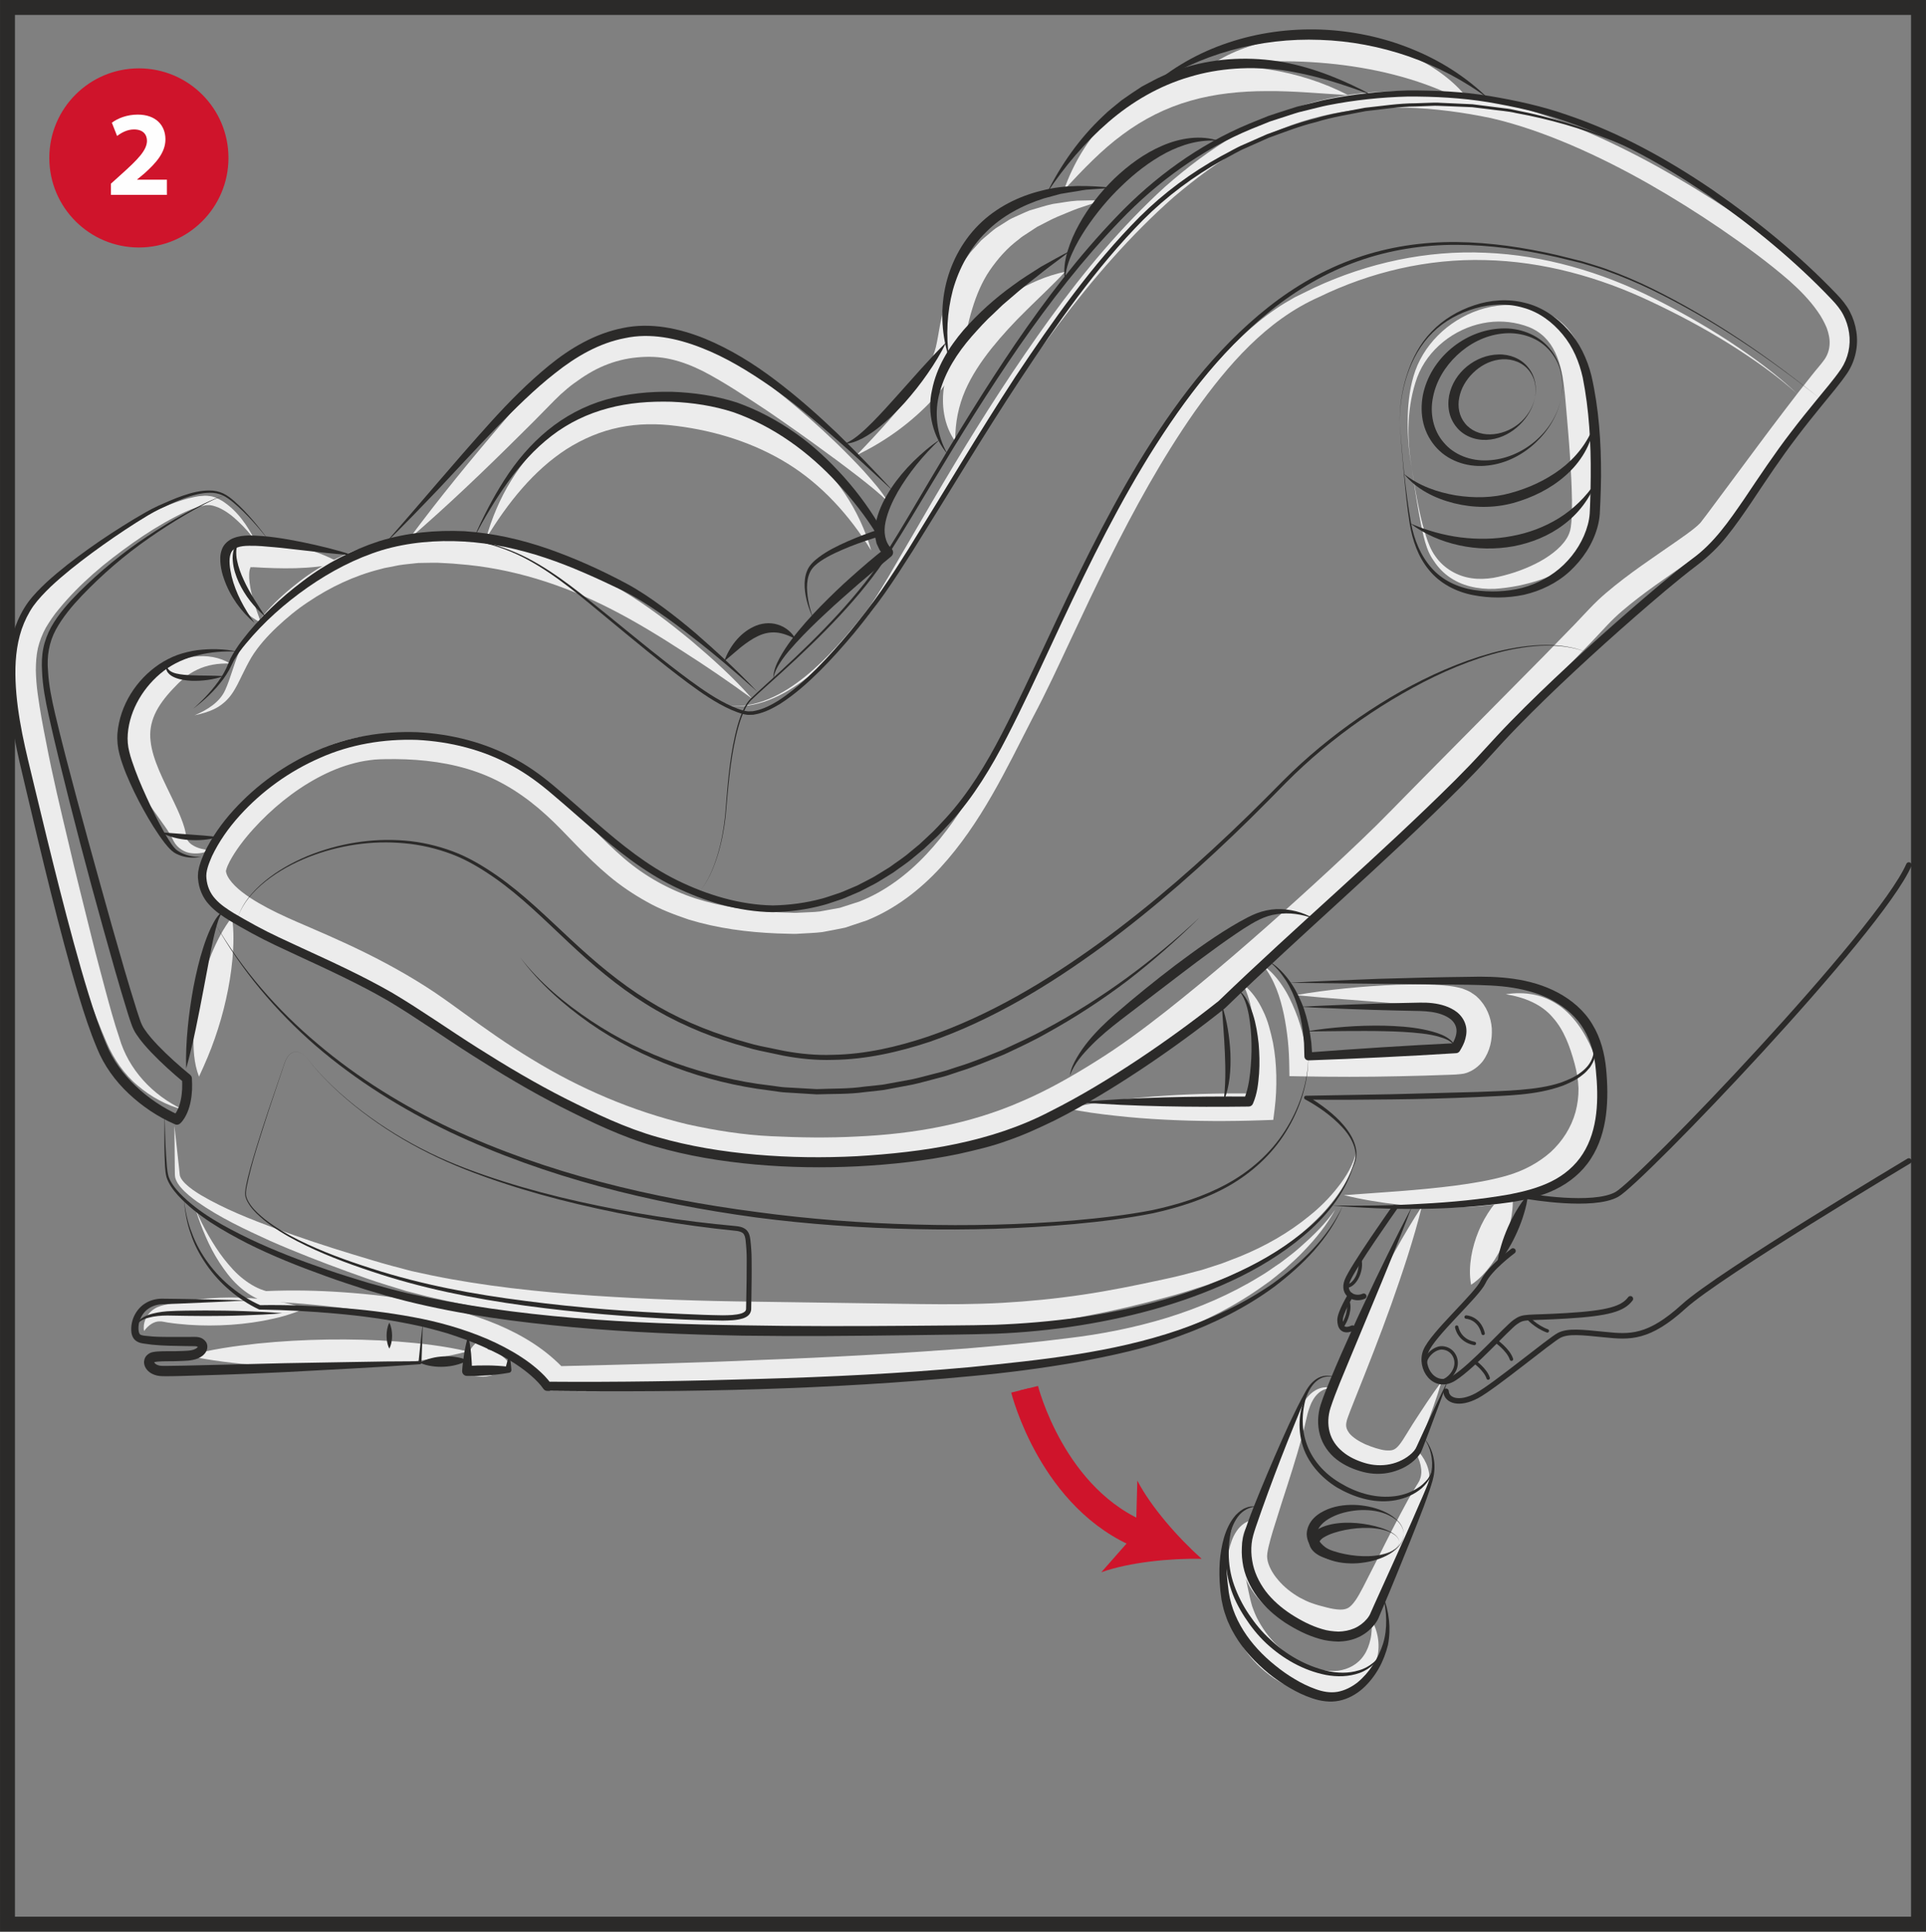 <?xml version="1.0" encoding="UTF-8"?>
<!DOCTYPE svg PUBLIC "-//W3C//DTD SVG 1.1//EN" "http://www.w3.org/Graphics/SVG/1.1/DTD/svg11.dtd">
<!-- Creator: CorelDRAW 2018 (64-Bit) -->
<svg xmlns="http://www.w3.org/2000/svg" xml:space="preserve" width="42.966mm" height="43.096mm" version="1.1" style="shape-rendering:geometricPrecision; text-rendering:geometricPrecision; image-rendering:optimizeQuality; fill-rule:evenodd; clip-rule:evenodd"
viewBox="0 0 19256.49 19315.16"
 xmlns:xlink="http://www.w3.org/1999/xlink">
 <rect x="0" y="0" width="19256.49" height="19315.16" fill="#808080" stroke="none"/>
 <defs>
  <style type="text/css">
   <![CDATA[
    .str4 {stroke:#2B2A29;stroke-width:149.42;stroke-miterlimit:4}
    .str2 {stroke:#CF142B;stroke-width:103.58;stroke-miterlimit:4}
    .str3 {stroke:#CF142B;stroke-width:275.9;stroke-miterlimit:4}
    .str0 {stroke:#2B2A29;stroke-width:55.17;stroke-linecap:round;stroke-linejoin:round;stroke-miterlimit:4}
    .str1 {stroke:#2B2A29;stroke-width:34.15;stroke-linecap:round;stroke-linejoin:round;stroke-miterlimit:4}
    .fil2 {fill:none;fill-rule:nonzero}
    .fil4 {fill:#FEFEFE;fill-rule:nonzero}
    .fil0 {fill:#ECECEC;fill-rule:nonzero}
    .fil1 {fill:#2B2A29;fill-rule:nonzero}
    .fil3 {fill:#CF142B;fill-rule:nonzero}
   ]]>
  </style>
 </defs>
 <g id="Слой_x0020_1">
  <path class="fil0" d="M2551.47 5406.26c-49.97,-68.75 -106.26,-132.66 -167.31,-189.72 -59.74,-57.86 -126.79,-108.77 -198.28,-140.73 -35.23,-13.89 -73.68,-27.83 -106.4,-24.83 -15.51,-1.43 -34.29,2.55 -52.98,6.5 -18.15,2.51 -37.15,8.69 -56.11,15.01 -75.56,23.4 -150.5,59.61 -223.24,97.7 -146.56,76.37 -288.09,165.56 -423.76,261.69 -135.49,96.58 -268.28,196.84 -391.94,306.24 -124.1,109.27 -238.25,224.81 -340.89,349.4 -52.48,61.54 -94.88,126.03 -133.42,190.7 -35.77,65.61 -61.67,132.8 -78.3,202.53 -15.64,69.87 -20.39,144.36 -20.84,220.87 1.57,77.31 7.75,156.55 18.96,237.63 21.51,161.12 53.11,328.25 85.87,492.06 62.43,328.25 141.67,657.89 219.74,986.45 75.43,329.5 160.49,656.95 240.99,985.65 40.47,164.26 85.2,326.95 128.05,490.45 43.97,162.56 88.07,326.19 141.36,483.5 90.44,313.24 328.7,573.45 637.63,718.3 -165.51,-42.53 -320.94,-127.6 -454.37,-241.3 -134.41,-111.91 -240.36,-267.21 -309.11,-427.03 -138.18,-317.31 -246.64,-639.87 -350.7,-964.81 -205.85,-650.63 -384.5,-1305.34 -524.29,-1978.55 -31.6,-169.5 -61.18,-336.45 -82.51,-511.96 -19.45,-173.76 -33.39,-361.77 16.45,-553.73 25.59,-94.52 65.61,-185.14 114.47,-266.71 50.91,-79.37 105.91,-154.31 166.14,-220.1 117.02,-134.05 250.31,-252.78 388.35,-358.91 276.53,-212.8 574.08,-391.31 896.14,-525.05 81.57,-31.64 164.26,-60.91 253.63,-78.3 21.96,-4.57 44.1,-9.14 68.44,-10.08 23.4,-2.24 46.66,-4.62 73.5,0 52.84,3.45 94.12,27.03 134.59,49.3 154.94,99.63 251.52,247.76 330.13,397.81z"/>
  <path class="fil0" d="M2609.01 6225.32c-139.3,-67.86 -252.64,-185.64 -320.94,-337.26 -32.09,-77 -59.43,-163.18 -37.65,-277.16 3,-27.2 19.94,-59.79 34.15,-88.25 21.51,-28.91 43.52,-58.98 75.74,-78.07 31.33,-23.44 63.24,-31.96 96,-40.96 31.6,-7.44 58.8,-6.32 88.7,-7.93 151.13,8.56 292.66,33.84 434.65,70.23 141.31,37.6 280.61,85.2 415.65,161.26 -150.19,37.96 -295.98,49.48 -440.34,54.41 -143.55,3.94 -287.91,-2.24 -423.71,-10.31 -5.87,1.75 -15.33,-0.45 -18.33,0.67 -1.75,1.25 -5.56,0 -2.87,0 -1.12,-3.5 1.75,-1.3 -1.12,-4.12 0.31,4.44 -4.57,2.06 -6.45,11.2 -12.68,26.26 -15.33,87.62 -7.13,147.23 7.44,61.18 22.9,125.98 42.04,192.54 19,67.05 45.54,132.84 71.62,206.52z"/>
  <path class="fil0" d="M2301.42 6635.36c-120.47,-5.38 -234,14.7 -329.82,61.18 -47.91,22.77 -92.01,49.84 -131.23,82.69 -19.59,17.08 -37.15,33.39 -56.92,52.53 -19.9,19.76 -39.22,39.84 -58.04,59.92 -75.07,80.14 -138.94,164.08 -177.84,250.45 -38.45,86.45 -53.6,173.9 -42.22,267.97 19.9,188.01 129.66,392.12 230.5,603.35 25.46,53.47 50.91,108.01 73.86,166.19 11.2,29.09 22.77,58.35 31.78,90.44 4.75,15.64 9.01,31.6 12.33,49.17l4.89 24.2c0.99,4.71 1.93,9.64 2.38,14.83 3.94,40.34 30.39,74.94 76.68,100.08 45.54,25.32 104.07,38.27 163.81,43.83 -55.66,24.47 -118.1,37.6 -185.64,29.54 -66.24,-5.06 -143.87,-50.42 -180.21,-122.04l-22.32 -43.97c-5.38,-10.76 -12.01,-21.96 -19.27,-33.21 -13.27,-22.27 -28.77,-45.54 -44.91,-68.3l-100.39 -140.86c-68.62,-95.51 -135.98,-196.71 -194.78,-307.68 -57.1,-111.33 -108.77,-235.92 -123.16,-377.42 -6.5,-69.87 -5.69,-143.11 9.46,-214.41 15.19,-70.99 40.47,-139.74 75.12,-201.1 69.42,-123.03 165.69,-217.23 266.27,-292.48 24.83,-19.63 51.05,-36.84 76.82,-54.1 26.4,-16.9 56.61,-35.72 86.32,-50.11 60.24,-30.34 125.54,-49.48 190.39,-59.29 130.42,-17.39 262.14,4.26 366.17,68.62z"/>
  <path class="fil0" d="M1946.15 7152.25c128.36,-54.23 249.82,-131.05 304.05,-249.5 54.54,-117.78 86.01,-257.71 143.37,-391 63.73,-138.04 150.37,-254.39 244.31,-365.23 93.89,-111.02 200.97,-209.66 315.12,-299.61 225.62,-184.2 492.2,-318.43 774.24,-405.25 69.6,-25.59 143.6,-34.78 215.67,-52.03 72.74,-12.95 146.74,-19.9 220.24,-28.91 73.86,-2.06 148.8,-6.63 221.67,-5.87 72.11,3.5 144.36,3.5 216.29,10.13 287.6,25.95 572.69,84.12 846.4,174.7 135.49,48.85 269.85,100.57 398.88,163 65.48,29.45 128.4,63.42 192.09,95.82 61.85,35.9 124.77,69.87 184.83,108.01 244.44,146.87 468.98,319.82 685.09,497.71 214.1,181.69 423.76,369.17 608.9,579.95 -225.97,-164.89 -455.04,-321.75 -689.04,-470.68 -233.06,-150.86 -468.04,-294.73 -710.24,-419.01 -483.99,-249.32 -1003.84,-415.02 -1539.38,-454.55 -66.69,-7.44 -133.92,-8.07 -200.61,-12.64 -66.42,-1.61 -130.6,1.7 -195.9,2.02 -64.67,7.44 -129.84,12.19 -194.02,22.45l-95.96 19.14 -48.09 9.01 -47.42 12.68c-253.63,63.87 -495.83,178.02 -716.56,327.13 -111.28,73.32 -214.55,159.06 -311.8,250.76 -96.58,91.21 -187.65,192.72 -254.08,301.36 -33.84,57.68 -64.67,118.54 -95.01,181.16 -30.66,62.16 -60.42,128.23 -104.02,189.27 -43.03,61.36 -102.45,111.96 -167.13,144.54 -65.17,32.22 -133.6,50.73 -201.91,65.43z"/>
  <path class="fil0" d="M2319.84 9170.2c20.39,146.06 15.64,284.42 3.94,421.02 -12.64,136.29 -34.64,269.9 -64.36,401.44 -29.22,131.54 -66.42,260.75 -111.15,388.8 -44.28,128.72 -97.21,251.39 -158.75,384.23 -53.6,-139.47 -57.68,-285.4 -54.54,-424.07 5.69,-139.3 25.14,-275.9 55.35,-409.64 30.52,-133.78 71.31,-264.7 123.65,-392.43 53.24,-127.46 115.72,-252.51 205.85,-369.35z"/>
  <path class="fil0" d="M1743.79 11257.04l44.91 409.37 5.2 51.23c1.75,17.7 3,34.78 6.81,45.36 9.19,25.46 29.58,50.29 52.03,72.56 45.98,44.77 102.28,82.06 159.37,116.71 231.94,135.8 486.5,236.82 741.21,331.39 255.2,94.88 514.34,180.08 775.36,259.45 130.47,38.59 261.69,80.63 391.8,115.09l194.96 51.54 197.92 42.71c528.9,108.46 1070.76,165.38 1613.19,202.67 543.11,36.53 1088.46,54.41 1635.02,60.73l1642.28 23.71c272.76,3.63 544.05,2.69 813.81,-12.01 269.72,-15.01 538.18,-41.73 806.19,-81.44 267.83,-39.35 534.24,-93.89 800.5,-151.62 134.41,-27.65 263.58,-61.67 393.55,-96.58l191.91 -61.85c63.1,-22.77 124.91,-48.67 188.01,-72.38 248.7,-101.38 485.38,-234.8 693.61,-406.05 105.32,-84.26 201.59,-180.08 284.46,-286.79 42.53,-52.66 80.45,-109.09 113.03,-168.56 30.66,-59.92 61.36,-122.53 66.11,-191.6 2.38,69.56 -22.32,136.43 -47.28,200.47 -27.03,63.87 -59.79,125.54 -97.88,183.71 -75.43,117.02 -166.5,223.73 -267.52,319.69 -200.34,195.14 -438.28,348.82 -688.54,472.61 -63.6,29.09 -126.97,58.98 -191.15,86.5l-195.9 75.07c-132.53,43.47 -266.58,86.5 -399.06,121.46 -265.95,73.19 -535.4,136.29 -807.94,188.28 -545.04,108.64 -1106.16,138.04 -1656.22,142.48 -275.41,2.51 -549.74,-2.38 -823.27,-3.18l-823.13 -6.01c-1097.56,-25.14 -2207.35,-70.05 -3291.51,-330.13l-202.22 -52.03 -200.16 -61.49c-133.47,-40.78 -261.83,-87.13 -391.62,-134.37 -258.83,-94.57 -516.26,-193.84 -768.9,-305.17 -251.25,-114.65 -502.95,-231.49 -732.51,-392.92 -56.78,-41.23 -112.58,-84.71 -160.63,-139.92 -23.44,-27.97 -46.34,-58.8 -57.23,-99.27 -4.93,-22.45 -3.99,-40.16 -4.3,-56.61l-0.76 -51.41 -3.5 -411.39z"/>
  <path class="fil0" d="M10667.32 11083.36c161.88,-36.84 323.77,-60.73 485.83,-80.63 161.93,-20.71 323.99,-35.27 486.06,-45.85 324.13,-21.69 648.25,-27.07 972.69,-20.71l-130.15 110.79c17.88,-93.89 31.15,-198.72 41.28,-298.98 9.95,-101.33 17.39,-203.3 17.08,-304.81 2.06,-101.65 -3.5,-203.65 -19.14,-304.23 -17.7,-99.9 -42.98,-199.85 -93.13,-296.92 86.01,66.91 152.29,162.06 199.53,263.44 50.78,101.47 76.24,211.05 100.12,320.14 20.84,109.58 30.79,220.42 33.03,331.07 1.88,111.64 -1.93,218.85 -16.63,334.75l-13.58 106.71 -116.53 3.94c-324.26,11.25 -648.57,10.44 -972.83,-6.45 -162.24,-8.25 -324.44,-20.57 -486.68,-38.9 -162.38,-17.39 -324.57,-38.77 -486.95,-73.37z"/>
  <path class="fil0" d="M12629.46 9652.9c75.38,53.47 138.67,125.4 191.28,203.83 54.1,78.25 93,164.75 129.17,252.15 36.39,87.44 62.48,178.38 85.07,269.9 21.83,92.51 42.08,182.46 51.72,281.28l-102.28 -93.58c334.08,-30.84 668.96,-55.66 1004.11,-72.74 167.62,-9.32 335.38,-15.82 502.95,-22.27l62.79 -1.93c14.07,0 11.2,-1.7 15.51,-1.88 2.33,-0.94 6.01,1.43 8.02,-0.63 8.87,-2.38 19,-9.82 31.46,-22.95 24.52,-30.48 42.71,-89.46 40.83,-145.61 -2.06,-56.74 -21.38,-108.59 -52.21,-141.67 -6.14,-10.58 -18.02,-13.76 -25.77,-22.59 -9.32,-6.81 -21.15,-10.58 -31.28,-17.39l-46.34 -14.07c-15.64,-4.89 -36.35,-7.57 -54.54,-11.56 -151.93,-29.22 -319.69,-44.42 -483.95,-57.37 -330.63,-29.4 -664.88,-49.35 -1000.39,-83.5 332.69,-57.37 667.26,-88.38 1004.96,-103.58 169.5,-3.63 336.94,-8.38 515.77,10.44 23.08,3.32 44.24,4.44 69.07,9.82 25.01,5.51 49.35,10.26 74.8,17.26 27.52,11.38 55.8,21.02 81.75,36.17 24.52,17.39 52.48,31.96 72.74,54.54 88.7,84.62 132.8,198.9 140.55,308.35 5.2,109.85 -14.7,223.55 -90.31,328.07 -40.78,50.73 -98.02,97.7 -170.13,118.9 -17.21,6.63 -35.41,7.08 -53.42,10.08 -16.58,2.24 -39.98,4.12 -46.97,4.12l-62.43 2.55c-166.32,5.83 -332.69,11.7 -499.14,14.52 -332.82,7.57 -665.96,7.13 -999.9,0.94l-101.02 -1.88 -1.43 -91.7c-1.12,-83.63 -4.89,-175.02 -14.07,-262.46 -9.5,-88.07 -22.14,-176.14 -40.16,-263.08 -37.15,-173.13 -92.19,-345.19 -206.79,-490.49z"/>
  <path class="fil0" d="M15055.48 9941.8c93.09,-14.57 190.16,-15.19 287.11,5.2 96.76,19.76 190.84,64.67 272.59,126.66 162.51,128.85 263.08,313.37 333.58,494.75 34.64,88.07 64.99,194.15 75.74,298 11.25,105.32 2.55,212.22 -18.64,316.42 -21.83,104.47 -64.99,203.48 -117.16,296.29 -53.92,92.64 -124.6,173.09 -200.97,246.46 -158.88,140.28 -351.78,234.98 -549.25,281.46 -194.51,44.91 -386.74,61.36 -577.44,65.12 -381.05,4.3 -757.34,-33.66 -1124.45,-121.28 375.35,-27.65 746.27,-48.22 1108.63,-95.15 180.44,-23.89 359.58,-53.15 526.03,-101.69 162.87,-47.42 310.55,-126.48 431.2,-232.74 118.54,-108.46 206.93,-246.64 249.77,-400.77 20.44,-77 31.46,-157.18 30.21,-238.12 -3.32,-81.75 -15.33,-158.3 -39.22,-247.13 -46.3,-169.5 -105.77,-336.32 -219.3,-462.3 -109.54,-130.29 -282.22,-201.77 -468.44,-231.17z"/>
  <path class="fil0" d="M14216.48 12062.42c-83.32,334.84 -191.96,658.2 -305.62,979.33 -114.51,320.32 -239.87,637.18 -364.96,949.75l-45.85 116.03c-7.08,19 -15.46,39.4 -20.71,55.53 -5.2,16.09 -13.76,37.15 -14.7,46.79 -12.95,49.35 -4.12,78.75 25.95,121.28 33.21,41.23 92.64,79.51 158.75,110.03 66.56,28.15 145.75,55.35 205.36,61.49 63.87,3.32 89.5,0.63 135.49,-54.86 22.14,-27.03 47.15,-66.56 68.17,-101.51l66.87 -107.83c92.33,-141.98 184.2,-285.04 287.91,-423.58 -48.67,165.56 -109.09,326.68 -169.14,488.74l-47.6 120.47c-16.13,41.28 -30.39,77.49 -54.41,121.91 -22.9,44.1 -62.12,94.7 -118.72,127.91 -55.98,33.66 -118.28,44.28 -172.37,45.67 -110.79,0.81 -196.98,-22.45 -289.8,-51.85 -91.38,-32.09 -184.83,-78.07 -266.71,-163.32 -40.16,-43.47 -74.17,-100.21 -91.56,-163.95 -18.2,-63.42 -17.52,-131.41 -4.44,-189.27 5.87,-32.4 14.39,-50.6 21.69,-75.25 7.57,-24.34 15.33,-43.34 22.9,-64.36 15.19,-41.59 30.7,-81.88 46.48,-121.73 127.91,-318.93 270.39,-627.73 422.64,-933.16 154.31,-304.36 315.75,-605.41 504.39,-894.26z"/>
  <path class="fil0" d="M14708.54 12846.88c-18.96,-102.59 -12.64,-194.78 1.43,-283.79 15.01,-88.38 40.16,-172.82 73.68,-253.63 33.52,-80.76 75.88,-157.76 128.23,-230.68 53.42,-72.56 114.65,-141.63 201.41,-200.16 19.32,102.77 13,194.96 -1.08,283.83 -15.19,88.52 -40.16,172.95 -74,253.45 -33.84,80.63 -76.37,157.76 -128.72,230.68 -53.42,72.38 -114.47,141.67 -200.97,200.29z"/>
  <path class="fil0" d="M13319.13 13883.89c-55.35,-6.5 -106.58,16.13 -142.12,51.23 -36.84,34.15 -61.98,79.69 -80,127.6 -18.38,48.54 -30.07,96.9 -41.91,150.68 -12.01,54.54 -25.64,108.28 -39.53,161.88 -58.98,212.98 -125.72,421.83 -193.39,628.67l-97.08 308.93c-15.15,50.91 -29.54,101.65 -41.23,150.54 -11.56,50.24 -18.38,91.52 -13.76,119.67 6.95,66.24 50.24,148.17 109.22,215.67 58.04,69.87 133.47,128.85 213.6,175.02 41.14,21.83 82.56,43.16 126.21,57.41 42.17,15.64 97.21,30.21 143.37,41.73 47.78,12.5 93.76,20.39 132.03,21.65 39.84,1.75 61.98,-5.69 84.26,-16.4 22.32,-12.19 49.17,-40.34 75.12,-78.12 24.96,-36.71 49.79,-81.44 74.44,-129.17l146.91 -288.59c96.76,-195.09 196.04,-390.37 301.81,-583.89 27.83,-48.22 54.86,-95.82 85.87,-144.36l11.52 -18.02 8.07 -13.89c6.18,-9.19 11.07,-18.96 14.25,-29.58 8.38,-20.21 12.33,-42.98 13.45,-66.73 2.38,-47.42 -9.64,-98.78 -30.21,-147.5 -19.45,-49.17 -46.66,-96.58 -78.43,-141.49 84.12,69.56 161.75,159.82 185.01,283.16 5.06,30.52 6.95,63.55 -0.18,95.51 -2.2,16.45 -6.5,32.22 -12.82,47.6l-8.83 23.22 -7.44 18.2c-20.26,48.05 -38.72,99.77 -57.23,150.5 -75.43,203.83 -147.5,410.63 -227.99,614.73 -39.4,102.63 -79.55,204.78 -126.34,306.92 -22.59,50.73 -47.1,103.71 -80.14,159.51 -33.21,53.47 -75.12,113.52 -144.85,161.3 -70.05,48.22 -158.88,66.06 -228.13,64.81 -70.86,-0.18 -133.16,-10.76 -191.64,-23.71 -59.92,-14.25 -110.7,-27.03 -171.39,-47.91 -60.55,-19.63 -117.33,-47.1 -172.51,-76.86 -107.83,-63.55 -206.97,-141.81 -287.47,-241.44 -40.61,-48.99 -75.7,-104.65 -104.79,-165.2 -28.95,-60.42 -51.23,-128.85 -54.72,-205.4 -4.12,-81.26 15.82,-147.68 31.28,-202.98 17.08,-56.29 35.77,-109.89 55.04,-162.56 37.96,-105.28 81.12,-206.66 124.91,-307.5 85.56,-202.22 179.63,-399.74 267.03,-598.33 22.63,-49.3 44.59,-98.96 64.99,-148.62 20.89,-50.24 43.83,-106.09 76.37,-154.31 31.33,-48.67 70.86,-95.51 122.71,-125.67 51.05,-30.21 115.41,-40.47 166.63,-17.88z"/>
  <path class="fil0" d="M12533.46 15196.21c-112.14,78.75 -120.2,205.4 -113.84,323.36 6.77,120.47 31.6,242.83 57.55,365.54 12.77,60.86 27.34,126.97 41.91,175.64 18.47,51.72 38.23,103.4 66.38,151.62 53.6,97.57 124.46,187.7 208.09,262.77 82.51,76.37 177.08,139.61 277.78,180.57 99.95,43.03 208.54,60.55 310.55,49.48 100.08,-13.76 194.15,-62.3 255.64,-154.31 31.33,-45.36 51.54,-100.53 65.12,-159.82 13.62,-59.92 13.94,-123.52 13.45,-190.07 63.1,115.27 89.5,261.52 44.46,406.68 -44.59,145.75 -179,264.52 -329.19,308.93 -150.54,43.79 -307.99,32.09 -449.21,-14.88 -142.3,-45.67 -267.97,-125.54 -375.17,-223.37 -106.89,-98.06 -194.96,-216.47 -255.51,-350.08 -30.97,-66.24 -53.29,-137.23 -67.99,-209.79 -13.76,-77 -16.9,-138.67 -20.71,-205.54 -5.87,-132.53 -6.63,-268.46 22.45,-405.25 16.27,-67.68 37.15,-137.1 78.43,-197.16 39.84,-60.42 103.53,-106.4 169.82,-114.33z"/>
  <path class="fil0" d="M1957.08 12095.63c36.35,88.7 79.82,174.21 126.93,257.08 47.6,82.51 98.51,162.87 156.69,237.18 58.35,73.5 120.34,144.67 193.21,200.16 71.8,56.11 150.68,100.71 234.49,121.91l-15.01 -1.93c261.65,-11.38 520.79,-6.45 781.23,11.88 259.9,18.33 520.16,47.6 777.87,98.96 257.57,51.85 514.02,120.47 761.96,224.23 246.5,104.34 487.27,247.89 679.4,459.43l-94.88 -42.98c683.53,-16.76 1369.07,-32.09 2052.59,-63.42 683.97,-24.83 1367.14,-63.87 2048.29,-114.15 340.08,-28.77 680.16,-59.43 1017.29,-103.08 338.33,-39.98 667.21,-105.46 990.4,-203.97 321.57,-99.59 634,-232.88 922.72,-409.82 73.82,-41.73 140.68,-93.58 211.86,-139.92 67.05,-51.68 136.11,-101.51 199.22,-158.57 127.1,-112.27 251.25,-231.62 348.64,-373.29 -82.69,150.99 -192.27,286.97 -312.29,411.7 -58.8,63.87 -124.42,120.47 -188.28,179.63 -67.99,53.92 -132.84,112.85 -205.4,160.76 -282.22,204.15 -595.73,365.09 -923.53,485.43 -81.7,30.66 -163.63,61.63 -247.89,84.39 -83.81,23.89 -166.81,52.98 -252.01,71.66l-255.69 57.05c-85.38,18.82 -170.44,30.84 -255.82,46.48 -170.58,31.78 -341.52,53.6 -512.59,78.43 -171.21,21.2 -342.59,40.78 -514.02,59.29 -685.54,72.87 -1372.83,111.28 -2059.67,143.42 -343.71,13.09 -687.29,22.59 -1030.87,29.54 -343.89,8.25 -686.98,10.44 -1031.81,8.07l-58.35 -0.31 -36.53 -42.67c-150.99,-176.32 -360.03,-309.92 -583.58,-413.81 -224.18,-104.96 -465.62,-180.84 -711.36,-240.94 -246.46,-57.68 -497.39,-104.65 -750.84,-136.11 -253.13,-31.01 -509.72,-54.54 -763.97,-62.3l-10.26 -0.31 -4.75 -1.61c-100.89,-33.66 -187.83,-91.83 -261.2,-160 -74.17,-68.12 -132.35,-148.44 -185.95,-229.87 -53.29,-81.75 -98.02,-168.25 -136.43,-256.76 -38.59,-88.56 -72.92,-178.69 -99.77,-270.84z"/>
  <path class="fil0" d="M1440.28 13309.4c-15.01,-74.13 18.82,-168.83 101.83,-221.18 38.9,-26.4 91.07,-37.65 128.23,-45.22 35.09,-8.25 70.19,-15.19 105.32,-21.65 140.55,-25.32 281.1,-39.71 421.65,-44.91 140.86,-5.24 281.77,-0.94 423.09,14.21 141.54,16.13 283.34,40.96 426.58,93.31 -138.8,62.43 -279.22,97.39 -419.77,123.61 -140.86,25.32 -282.04,39.84 -423.58,44.59 -141.49,4.89 -283.34,0.63 -424.83,-14.7 -35.41,-3.94 -70.81,-8.2 -106.26,-13.89 -33.17,-5.06 -52.62,-12.19 -79.51,-10.44 -49.79,0.13 -108.33,33.52 -152.74,96.27z"/>
  <path class="fil0" d="M1877.98 13555.64c231.94,-63.87 464.99,-95.78 697.87,-121.1 232.92,-23.89 465.98,-36.53 699.35,-40.16 233.19,-3.5 466.56,2.69 699.93,19.76 233.55,18.02 467.23,44.59 701.23,98.96 -232.61,60.59 -465.3,93.45 -698.23,117.96 -232.88,23.4 -465.93,36.03 -698.99,39.22 -233.23,3.18 -466.6,-2.87 -699.97,-19.59 -233.5,-17.43 -466.87,-44.59 -701.18,-95.06z"/>
  <path class="fil0" d="M4788.89 13400.83c25.95,18.51 45.09,36.84 61.22,55.49 17.39,18.51 29.85,37.15 40.61,55.8 21.33,37.33 33.7,74.8 38.59,112.45l-135.17 -133.16c48.99,-5.51 97.84,1.61 146.87,20.57 24.34,10.44 48.85,24.02 73.19,42.35 24.38,19.76 48.72,40.02 73.05,74.49 -24.65,34.33 -49.17,54.23 -73.82,73.82 -24.52,18.06 -49.03,31.46 -73.55,41.59 -49.17,18.51 -98.02,25.01 -147.05,19.14l-145.61 -17.88 10.44 -115.41c3.32,-37.78 14.25,-75.74 34.15,-113.97 9.95,-19 21.69,-38.27 38.1,-57.41 15.51,-19.14 33.84,-38.41 58.98,-57.86z"/>
  <path class="fil0" d="M7262.42 7056.16c144.63,16.72 291.05,-11.07 423.85,-66.73 133.47,-55.66 254.88,-136.16 366.84,-226.74 224.5,-182.32 411.39,-404.75 591.47,-631 88.7,-112.14 161.12,-237.36 236.06,-361.15l219.16 -375.35c145.61,-250.76 291.23,-501.65 441.28,-750.22 299.12,-497.39 613.79,-986.45 955.3,-1457.76 341.2,-471 716.56,-921.65 1150.08,-1317.84 220.24,-194.33 456.12,-372.66 711.81,-522.09 254.88,-149.74 532.49,-264.52 820.89,-337.26 288.54,-73.19 587.21,-102.28 882.88,-97.08l221.36 9.32 220.24 19.76 218.67 28.64c72.87,11.52 146.11,26.89 219.3,40.16 290.47,63.24 570.31,160 841.64,272.59 271.47,113.21 534.86,242.83 791.18,384.5 256.14,142.16 505.78,295.04 749.27,457.42 243.63,163.5 480.63,331.39 708.94,525.72 112.9,98.65 221.54,206.16 313.86,334.26 46.66,63.24 86.63,134.37 119.98,211.05 30.39,78.61 50.91,166.37 46.84,258.2 -3.5,91.56 -33.52,184.7 -82.69,259.01 -54.72,79.51 -96,121.28 -140.42,180.39 -87.89,112.58 -174.7,228.3 -261.2,344.03l-516.22 698.54 -259.01 350.52 -68.12 89.5c-35.41,40.78 -67.05,67.05 -97.57,92.01 -61.36,49.66 -121.1,91.07 -181.34,134.1 -238.75,167.58 -478.93,326.64 -690.16,508.15 -52.98,45.04 -101.33,92.51 -146.74,140.24l-150.99 160.81 -303.06 313.5 -1219.19 1241.16 -303.11 310.55c-101.51,104.96 -206.66,209.66 -311.62,309.87 -209.97,202.22 -423.09,400.18 -638.3,596.08 -430.97,391.17 -868.49,774.73 -1326.85,1138.25 -228.62,180.84 -466.56,358.91 -716.87,516.04 -247.89,157 -506.4,305.66 -781.36,424.21 -274.15,119.71 -562.07,210.15 -854.28,270.21 -292.35,60.73 -588.33,92.82 -883.33,108.01 -295.85,15.82 -588.51,9.64 -883.55,-5.56 -297.86,-14.83 -592.9,-63.24 -883.33,-128.23 -579.01,-140.68 -1131.75,-379.43 -1634.53,-689.98 -252.51,-153.5 -492.69,-325.38 -726.37,-497.26 -117.47,-86.01 -230.68,-168.52 -349.9,-244.26 -119.22,-76.24 -241.57,-147.68 -366.66,-215.22 -250.27,-135.31 -510.39,-252.64 -775.99,-367.73 -132.53,-57.23 -269.76,-117.65 -402.87,-188.33 -132.8,-72.7 -266.09,-149.74 -386.56,-268.78 -58.67,-60.24 -118.46,-132.35 -148.48,-233.68l-9.01 -38.72c-1.25,-7.13 -3,-11.56 -3.81,-20.89 -0.63,-9.64 -1.25,-19.45 -1.25,-29.09 0.49,-37.15 7.13,-63.55 13.89,-87.44 14.07,-48.22 32.13,-86.5 51.23,-123.34 77.49,-144.32 171.74,-263.4 273.71,-376.61 204.73,-224.18 441.46,-417.71 712.3,-563.01 135.31,-71.93 279.53,-131.54 432.09,-168.56 75.74,-19.76 154.31,-31.46 233.06,-39.22 81.44,-6.45 154,-4.57 228.93,-5.2 298.54,3.63 603.84,42.22 893.63,146.11 290.6,102.77 552.12,277.92 772.67,481.44 112.14,101.96 212.22,211.23 311.35,313.37 99.77,103.22 200.29,201.73 305.75,292.17 210.6,180.71 452.04,315.12 715.17,401.75 264.03,83.81 544.5,123.79 827.21,138.18l106.26 4.3c35.54,2.06 70.99,3 104.65,0.13 68.3,-4.44 137.23,-3.76 205.04,-11.83l201.28 -36.53 194.47 -62.48c254.43,-99.9 479.24,-268.96 670.39,-472.12 191.96,-203.48 352.59,-439.22 497.89,-685.09 145.61,-246.01 274.96,-503.89 410.94,-761.6 138.67,-253.76 261.02,-512.9 387.37,-774.91 125.72,-261.34 252.82,-522.85 385.17,-781.99 265.59,-517.47 550.19,-1028.49 893.14,-1503.61 174.07,-235.25 359.22,-464.54 574.75,-666.58 106.22,-102.32 221.49,-196.21 344.21,-280.03 60.55,-42.98 125.67,-79.51 190.34,-116.53l197.78 -97.08c532.22,-247.26 1122.43,-375.04 1708.21,-348.33 586.27,23.75 1158.78,193.08 1678.67,453.16 260.08,129.79 513.35,273.21 756.71,431.78 241.88,160 477.94,331.25 688.23,531.28 -214.86,-194.83 -454.55,-359.89 -699.48,-513.71 -246.32,-152.25 -501.83,-288.85 -763.48,-411.7 -520.66,-248.25 -1088.15,-404.8 -1663.03,-417.57 -574.71,-15.82 -1146.9,119.22 -1661.06,369.35 -525.59,232.88 -911.02,679.85 -1241.96,1144.53 -329.33,470.86 -606.84,978.25 -864.37,1494.92 -128.58,258.83 -252.19,520.21 -374.91,782.8 -122.53,261.52 -245.2,528.27 -381.81,785.04 -262.95,511.47 -514.2,1052.52 -922.09,1497.92 -202.89,220.55 -449.98,412.33 -736.01,528.23l-218.85 72.92c-74.76,16.09 -150.5,29.4 -225.93,43.79 -75.74,9.77 -152.43,10.58 -228.62,15.82 -38.59,3.32 -75.74,2.51 -112.58,0.94l-110.97 -3.18c-295.85,-12.01 -594.83,-50.29 -884.94,-138.98 -143.24,-48.99 -286.97,-102.28 -419.95,-178.51 -133.47,-74 -260.89,-160 -376.47,-257.21 -116.21,-96.76 -222.61,-201.59 -324.89,-306.29 -102.95,-105.46 -199.4,-209.97 -302.48,-302.61 -205.54,-187.83 -436.53,-340.4 -694.42,-430.84 -257.39,-91.25 -535.04,-126.66 -815.52,-128.85 -69.87,0.63 -142.48,-0.31 -205.72,5.06 -65.3,6.95 -130.74,16.58 -195.09,33.66 -129.17,31.78 -255.2,83.81 -375.22,148.48 -240.32,129.48 -458.67,308.8 -643.82,513.22 -91.7,101.65 -177.08,213.43 -236.19,325.07 -14.25,27.34 -26.4,55.49 -32.27,77 -3.63,10.58 -4.44,20.26 -4.26,19.14 0.13,-0.49 0,-1.25 -0.63,-1.88 -0.31,-0.31 1.12,4.08 1.57,5.69l3.18 14.39c10.58,38.86 43.79,84.75 86.01,126.93 86.14,85.56 205.99,157.81 327.26,222.66 123.16,64.94 251.7,121.1 385.48,178.47 266.71,114.33 536.3,234.49 796.69,374.28 130.29,69.69 258.69,143.87 384.23,223.37 125.85,79.37 247.26,167.31 364.1,252.19 233.86,170.76 466.43,335.69 710.1,482.74 484.89,297.06 1010.61,520.97 1559.41,652.33 275.27,60.42 554.36,105.32 836.27,118.28 283.61,13.76 571.7,18.02 855.05,3 567.76,-25.32 1128.89,-124.42 1643.71,-350.08 258.33,-110.03 504.66,-250.27 746.9,-402.51 241.57,-150.23 469.11,-319.38 695.85,-497.26 451.55,-355.77 888.08,-735.38 1317.17,-1121.94 214.28,-193.71 426.76,-389.61 635.17,-588.82 104.96,-99.77 205.67,-199.22 306.06,-302.3l305.66 -310.82 1223.09 -1236.27 302.48 -310.68 147.5 -155.92c54.41,-57.23 110.21,-110.84 167.76,-159.51 229.74,-195.77 475.3,-356.08 711.36,-520.83 57.86,-40.92 117.33,-82.2 168.88,-123.79 25.91,-20.39 48.99,-41.91 61.63,-55.49l63.91 -83.32 258.96 -348.15c173,-232.61 345.33,-466.29 521.78,-697.28 88.2,-115.59 176.58,-230.99 268.6,-345.77 43.52,-55.98 101.69,-120.47 128.9,-160.63 31.6,-46.52 47.1,-96.76 50.11,-149.6 3,-52.93 -8.38,-109.54 -29.4,-166.32 -24.2,-56.29 -54.1,-113.03 -93.13,-166.63 -75.88,-108.46 -173.31,-208.23 -277.47,-301.05 -211.41,-184.02 -446.21,-354.96 -682.27,-516.85 -237.13,-161.93 -480.81,-314.67 -730.14,-456.65 -249.64,-141.63 -505.78,-271.15 -768.41,-384.05 -262.64,-112.23 -532.04,-208.36 -807.76,-271.6 -554.04,-115.14 -1138.7,-154 -1688.13,-20.08 -274.33,66.24 -539.66,172.01 -785.98,313.37 -247.31,140.24 -476.55,311.8 -694.73,496.59 -429.76,378.85 -809.06,817.31 -1155.96,1278.8 -347.21,461.67 -669.27,943.11 -976.46,1434.05 -154,245.25 -304.05,493.14 -453.97,741.21l-226.06 371.9c-77.31,122.67 -152.25,248.38 -246.37,361.73 -185.77,222.3 -379.93,442.54 -610.74,621.05 -115.27,88.7 -239.87,167.13 -375.85,219.92 -135.17,53.15 -283.66,77.49 -427.66,57.28z"/>
  <path class="fil0" d="M14115.96 4680.74c21.96,152.25 47.73,304.05 81.26,454.1 16.13,75.07 36.53,149.38 59.16,222.43 23.08,73.05 50.6,143.55 94.21,204.28 85.69,123.34 222.16,201.1 364.6,220.42 71.49,10.44 144.36,7.13 215.85,-4.12 70.81,-12.82 144.05,-32.72 214.37,-55.35 139.97,-47.24 275.27,-110.34 384.23,-195.54 54.23,-42.08 101.33,-89.82 132.8,-140.73 16.63,-25.32 27.2,-51.54 34.78,-77 4.75,-12.82 4.3,-25.95 8.07,-38.27 2.24,-15.01 3.81,-33.84 5.69,-50.42 11.56,-141.54 5.06,-292.84 -1.39,-442.9 -7.62,-150.37 -17.26,-301.67 -30.21,-453.11l-19.32 -227.36c-7.08,-74.31 -12.46,-154.94 -21.78,-223.87 -16,-141.98 -47.6,-279.58 -111.02,-390.73 -62.12,-110.97 -159.69,-190.52 -290.11,-229.56 -131.23,-40.96 -275.59,-49.79 -415.2,-20.57 -280.2,56.29 -545.8,256.81 -652.69,541.05 -102.77,286.21 -107.03,605.9 -53.29,907.26zm0 0c-29.09,-151.17 -41.73,-305.17 -41.73,-459.3 0.45,-154 14.07,-309.74 58.8,-460.11 87.44,-304.54 340.57,-555.61 652.51,-661.21 157,-52.98 330,-66.24 497.75,-33.7 84.57,16.94 170.76,47.91 248.52,97.7 77.18,49.66 146.29,115.9 195.27,191.51 99.32,151.44 147.86,318.26 174.25,479.69 24.83,160.63 39.04,310.37 52.98,467.05 23.08,311.62 37.29,621.05 -6.99,947.37 -4.08,21.38 -6.77,40.96 -11.83,63.6 -6.81,24.47 -12.19,50.11 -22.63,72.87 -19.14,46.48 -43.92,89.32 -73.37,125.85 -57.99,74.31 -128.23,129.66 -200.29,174.7 -145.48,89.19 -302.48,136.79 -458.54,169.82 -78.88,15.19 -156.51,26.71 -238.75,31.46 -81.57,3.18 -163.95,-4.26 -243.5,-24.52 -79.19,-19.9 -155.07,-54.54 -220.37,-102.9 -65.48,-48.09 -117.78,-110.84 -159.87,-177.88 -42.22,-67.68 -66.06,-144.54 -84.12,-219.16 -18.78,-75.25 -31.78,-151.31 -46.48,-226.69 -27.03,-151.67 -50.91,-303.73 -71.62,-456.16z"/>
  <path class="fil0" d="M4859.84 5384.75c111.46,-401.57 332.19,-791.18 679.09,-1067.71 171.39,-138.98 376.61,-242.38 594.78,-297.73 218.04,-56.43 447.78,-61.31 665.64,-33.66 427.07,53.11 855.22,205.54 1200.55,474.31 347.97,264.7 596.85,641.93 710.37,1044.49 -219.61,-356.22 -497.57,-659.64 -833.85,-868.04 -336.14,-208.05 -718.3,-327.76 -1113.11,-377.24 -193.03,-25.14 -384.18,-24.02 -570.45,14.57 -186.09,37.47 -363.97,113.03 -528.41,217.23 -328.56,212.48 -588.78,537.1 -804.62,893.77z"/>
  <path class="fil0" d="M4087.75 5390.49c304.5,-412.15 628.8,-805.39 960.05,-1192.12 82.38,-97.08 164.89,-193.84 249.82,-288.72l63.69 -71.93 69.24 -74.44c48.72,-47.6 97.26,-95.69 151.31,-138.04 211.72,-173.63 477.36,-296.61 761.15,-325.87 141.36,-12.82 285.54,-4.26 422.64,29.58 136.92,33.52 267.66,85.69 388.31,153.05 227.68,136.43 438.14,285.36 638.3,447.92 201.73,160 393.19,331.39 578.52,508.78 91.88,89.64 181.96,181.2 268.96,275.77 85.07,95.96 172.01,192.72 238.12,303.24 -90,-91.07 -190.7,-168.25 -290.15,-247.13 -101.2,-76.82 -200.97,-154.8 -304.36,-228.48 -203.48,-150.99 -410.63,-296.92 -618.85,-438.91 -210.29,-138.18 -419.46,-279.53 -636.06,-391.94 -104.34,-51.85 -211.41,-94.7 -322.56,-119.4 -110.66,-25.59 -224.32,-29.22 -335.82,-18.02 -111.91,9.99 -222.75,37.96 -328.38,81.75 -106.22,43.34 -204.91,105.95 -299.43,174.88 -47.91,33.66 -92.06,73.37 -136.47,112.4l-64.05 62.16 -66.38 67.63c-88.56,91.74 -179,181.51 -269.76,271.02 -361.42,359.53 -729.82,712.61 -1117.82,1046.82z"/>
  <path class="fil0" d="M8565.51 4550.95c218.85,-229.74 433.21,-457.1 603.35,-703.42 83.5,-122.53 156.86,-251.21 188.33,-377.55 14.52,-59.92 27.03,-142.48 41.41,-219.92 15.51,-79.37 33.97,-160 57.86,-240.67 49.17,-160.14 119.84,-320.63 226.42,-458.04 23.26,-36.48 55.98,-65.93 83.63,-98.96l43.47 -47.91c15.82,-14.7 32.58,-28.15 48.85,-42.22 33.21,-27.2 64.54,-56.74 99.32,-81.44l107.83 -67.99c34.6,-24.47 73.82,-40.29 112.09,-57.55 38.1,-17.08 75.88,-34.78 114.33,-50.24 79.82,-22.14 157.31,-49.66 236.82,-66.11 81.12,-10.58 159.87,-27.65 240,-32.27 80.63,-2.51 160.32,-4.08 239.55,-2.2 -75.25,28.59 -149.74,53.29 -223.73,77.13 -73.37,26.26 -143.87,58.22 -214.55,86.5 -70.05,30.21 -135.49,68.17 -202.22,101.02l-92.64 60.91c-30.84,19.9 -62.3,38.72 -89.19,63.24 -116.84,86.45 -210.47,194.29 -289.97,309.43 -79.19,115.86 -133.92,247.89 -175.96,386.56 -21.83,69.42 -38.9,141.49 -55.35,215.49 -18.33,75.92 -29.27,148.62 -57.55,239.55 -57.86,175.51 -160,314.18 -269.13,437.34 -223.55,242.06 -485.38,431.15 -772.98,569.33z"/>
  <path class="fil0" d="M9550.84 4413.04c-112.9,-154.94 -144.99,-370.29 -108.77,-567.76 37.29,-198.72 134.05,-379.79 254.88,-532.35 121.86,-152.74 268.78,-280.79 430.21,-380.55 161.88,-99.32 335.96,-175.69 522.36,-215.22 -130.42,139.79 -262.9,261.07 -388.31,385.8 -125.85,123.34 -242.69,250.13 -348.33,381.54 -104.65,131.99 -197.29,270.03 -263.22,421.34 -64.67,151.8 -101.07,315.61 -98.82,507.21z"/>
  <path class="fil0" d="M10638.27 1898.82c91.7,-263.08 240,-509.59 442.4,-715.44 202.36,-204.91 463.74,-361.42 745.78,-441.42 282.09,-81.44 577.75,-89.05 857.29,-47.6 280.29,43.16 548.8,129.17 796.24,257.39 -278.77,-16.94 -547.55,-42.85 -812.06,-40.96 -263.89,0.31 -521.91,26.4 -765.23,96.45 -243.5,69.11 -471.18,183.4 -679.4,338.69 -209.97,153.82 -394.81,349.09 -585.01,552.88z"/>
  <path class="fil0" d="M12081.65 668.29c195.09,-141.98 429.9,-224.99 667.7,-270.52 239.06,-44.59 485.38,-50.29 727.63,-19 241.88,31.33 480.81,100.26 699.44,211.41 217.28,111.28 417.26,266.4 551.36,467.68 -210.92,-114.96 -419.14,-201.73 -633.69,-266.89 -213.96,-65.3 -432.14,-109.58 -653,-138.67 -220.91,-28.59 -444.28,-41.91 -669.77,-39.53 -226.24,2.06 -452.35,19.94 -689.67,55.53z"/>
  <path class="fil1" d="M2545.01 6229.4c-135.62,-115.41 -246.01,-266.53 -306.06,-442.22 -15.82,-43.61 -26.58,-88.83 -33.08,-136.61 -4.57,-47.91 -8.83,-98.96 11.25,-153.5 17.84,-55.49 70.5,-100.39 120.96,-117.78 50.87,-19.45 100.08,-23.57 147,-25.14 186.58,1.25 360.34,31.46 535.53,66.38 174.25,35.77 346.72,77.98 516.71,132.35 -177.88,-12.01 -354.02,-32.09 -529.53,-52.48 -87.75,-9.01 -175.02,-21.2 -262.14,-28.46 -86.32,-7.57 -175.64,-17.08 -257.89,-14.57 -83.63,0.18 -159.51,18.02 -179.77,75.43 -25.28,61.04 -9.95,151.17 8.07,231.8 40.78,164.57 125.22,320.94 228.93,464.81z"/>
  <path class="fil1" d="M2405.49 5413.39c-29.27,22.41 -40.65,56.43 -42.98,89.95 -1.93,33.97 0.13,67.81 7.57,101.51 13.58,67.36 37.78,132.8 67.36,195.72 57.68,127.42 137.23,244.13 215.8,365.72 -111.15,-92.51 -203.79,-209.17 -265.95,-342.64 -30.16,-66.87 -54.05,-138.18 -59.74,-213.11 -4.12,-37.15 -0.49,-75.74 8.52,-112.45 11.07,-35.54 33.39,-73.32 69.42,-84.71z"/>
  <path class="fil1" d="M1931.58 7086.42c105.77,-93.09 202.67,-197.16 279.53,-313.37 18.96,-29.09 35.9,-59.43 50.73,-90.44l42.08 -97.52c33.48,-64.49 72.87,-124.46 116.03,-181.38 173.76,-226.87 382.61,-423.71 610.92,-595.28 227.23,-173.45 485.56,-307.5 759.58,-397 276.53,-85.51 566.5,-112.9 853.79,-99.77 287.42,19.14 569.33,83.32 838.78,177.08 269.72,94.88 528.68,211.72 779.12,345.77 127.15,67.99 244.93,148.66 359.4,232.74 114.65,83.99 225.3,172.69 333.14,264.38 213.78,185.59 420.58,378.49 615.22,583.4 -210.78,-187.83 -423.89,-372.8 -647.31,-544.05 -110.66,-86.95 -222.93,-171.7 -338.83,-250.45 -115.41,-79.06 -234,-154.31 -358.1,-215.35 -252.51,-121.1 -508.33,-239.38 -772.85,-327.26 -132.17,-44.73 -266.89,-80 -402.69,-109.27 -136.16,-27.52 -273.89,-45.22 -412.06,-53.74 -275.27,-15.82 -556.38,7.75 -820.09,86.45 -263.76,81.44 -512.27,212.22 -740.76,371.28 -228.17,159.51 -439.85,347.03 -617.6,562.07 -45.22,53.11 -86.45,109.58 -121.23,168.38l-46.97 94.39c-17.39,31.78 -36.71,62.16 -57.86,90.94 -84.62,115.54 -189.13,213.29 -301.99,298z"/>
  <path class="fil1" d="M2368.79 6515.03c-131.54,-5.06 -263.08,4.26 -388.31,35.85 -125.72,29.27 -243.01,80.99 -343.13,157.18 -198.41,152.11 -340.71,386.42 -359.98,630.55 -4.93,61.04 0,119.84 15.33,179.45 13.89,60.55 37.15,121.28 58.49,181.83 44.46,121.41 99,240.18 154,358.28 56.92,116.98 115.27,234.62 184.2,343.89 16.94,27.16 35.09,54.36 55.04,76.68 18.02,22.45 47.6,38.9 75.25,52.62 57.55,26.26 123.16,38.9 188.78,36.39 -64.49,13.45 -133.92,10.89 -198.9,-10.94 -32.4,-11.83 -64.18,-24.16 -91.83,-49.61 -27.07,-23.57 -48.4,-49.52 -69.6,-75.74 -81.88,-106.58 -150.37,-220.24 -214.68,-336.45 -64.85,-115.9 -122.22,-235.92 -173.63,-359.53 -24.52,-62.61 -48.22,-125.22 -65.3,-192.58 -18.2,-67.68 -25.59,-141.36 -20.39,-211.54 25.32,-282.58 189.27,-535.04 416.63,-688.72 57.05,-37.83 119.04,-70.05 183.08,-93.45 64.67,-22.63 130.74,-38.27 197.34,-47.91 133.6,-15.82 268.28,-14.39 397.63,13.76z"/>
  <path class="fil1" d="M12375.52 9891.6c81.26,58.85 121.28,158.43 151.93,251.25 30.7,95.01 45.85,193.66 56.78,292.48 8.2,99 11.2,198.59 4.39,298.54 -8.52,100.08 -16.9,199.67 -61.94,303.24 -7.44,17.08 -23.89,27.2 -41.46,27.52l-3 0.13c-283.48,3.81 -566.82,3.32 -850.16,-2.69 -141.81,-3.45 -283.48,-7.57 -425.15,-14.21 -141.81,-7.57 -283.48,-14.7 -425.28,-27.03 141.63,-13.45 283.3,-21.69 425.15,-30.21 141.49,-7.75 283.16,-12.64 424.83,-17.26 283.34,-8.07 566.82,-10.44 850.16,-8.52l-44.46 27.52c34.02,-75.74 51.9,-173 61.98,-266.27 9.99,-94.7 15.51,-190.84 13.45,-286.84 -1.12,-95.96 -9.82,-191.78 -25.91,-286.3 -17.88,-93.45 -43.97,-189.13 -111.33,-261.38z"/>
  <path class="fil1" d="M12215.79 10045.42c52.35,156.06 77.31,319.56 86.01,483.81 5.87,163.32 -4.57,333.31 -67.99,486.37 20.57,-162.87 19.94,-322.56 12.82,-483.99 -6.63,-161.44 -21.2,-322.24 -30.84,-486.19z"/>
  <path class="fil1" d="M10696.98 10754.71c8.07,-64.49 37.83,-124.28 70.05,-180.08 32.9,-56.11 70.54,-109.58 111.33,-160.18 82.06,-100.84 175.82,-191.46 273.53,-276.35 193.66,-168.25 393.51,-329.37 597.65,-485.25 205.54,-153.68 413.76,-304.99 639.24,-433.53 57.05,-31.46 113.97,-62.93 176.58,-87.31 62.93,-23.71 129.66,-38.41 196.21,-41.41 132.98,-3.63 265.01,28.64 374.91,95.64 -119.4,-45.67 -248.25,-64.81 -370.16,-45.18 -123.16,15.15 -229.11,78.88 -335.82,147.32 -105.46,69.42 -209.79,142.3 -312.12,218.04 -103.08,74.94 -205.36,150.99 -306.56,228.93l-609.04 465.17c-99.95,77.63 -198.28,157.63 -286.97,247.62 -88.25,89.32 -175.51,185.59 -218.85,306.56z"/>
  <path class="fil1" d="M18212.58 3998.43c-526.17,-422.14 -1088.73,-803.5 -1695.57,-1098.86 -151.62,-73.68 -307.68,-138 -466.25,-194.78 -79.24,-27.83 -160.63,-49.79 -241.12,-74.62l-245.69 -59.43c-328.88,-73.23 -664.21,-121.59 -1000.66,-122.53 -336.32,-0.99 -672.95,51.23 -988.83,164.26 -316.37,112.09 -609.35,284.42 -870.73,494.39 -261.34,210.47 -495.33,454.28 -705.17,717.05 -208.05,264.03 -396.37,543.56 -570.76,831.47 -346.09,578.2 -635.93,1188.23 -920.17,1800.4 -142.97,305.8 -284.15,612.85 -439.71,913.71 -154.31,300.6 -331.57,595.91 -560.81,848.91 -58.85,61.8 -114.15,126.79 -178.06,183.71l-93.09 87.44 -98.69 81.57c-64,56.47 -136.92,101.69 -205.22,152.92l-108.91 67.68c-36.08,22.9 -72.74,44.73 -111.15,63.55l-114.02 58.98 -118.1 50.42c-38.9,18.02 -79.24,32.27 -120.16,45.04 -40.83,13 -80.81,28.33 -122.4,39.22 -165.51,45.4 -336.77,68.62 -508.96,72.43 -346.27,-5.38 -680.48,-106.4 -987.53,-255.96 -308.62,-150.54 -576.63,-367.47 -831.65,-588.51 -127.91,-110.66 -253.94,-222.79 -382.35,-331.25 -128.36,-110.16 -260.08,-208.54 -406.46,-287.73 -290.29,-161.26 -621.09,-242.69 -951.85,-259.63 -331.21,-10.76 -667.03,44.77 -969.83,180.26 -304.05,132.48 -580.26,331.07 -802.25,576.63 -111.02,122.85 -207.42,259.45 -277.47,406.64 -31.33,73.23 -64.05,152.43 -55.04,221.67 6.81,77.18 36.21,147.68 88.25,204.46 50.73,57.55 119.53,102.9 189.72,145.93 70.81,42.53 145.44,82.82 218.98,123.79 145.61,79.51 299.79,148.8 452.67,219.61 306.74,141.18 615.36,281.59 910.84,451.86 293.47,174.43 567.94,369.98 852.85,549.61 284.15,180.39 573.32,352.09 872.93,504.21 300.24,150.68 603.84,296.79 923.98,387.37 320.81,92.33 652.87,145.93 986.45,175.33 333.94,28.95 670.08,33.08 1004.96,15.82 667.53,-39.66 1343.75,-139.12 1937.77,-450.11 298.98,-150.37 586.58,-325.11 866.79,-510.71 279.67,-185.77 552.88,-384.36 815.52,-592.45l-3.32 2.87c779.48,-751.51 1603.87,-1451.31 2367.85,-2211.47 95.15,-95.19 188.46,-192.09 278.59,-291.23 90.89,-99.77 183.4,-199.89 277.96,-296.79 189.54,-193.84 384.99,-381.36 583.4,-565.38 198.41,-183.89 399.87,-364.28 603.97,-541.85 204.46,-176.63 410.31,-354.02 626.11,-517.34 216.47,-156.37 367.29,-377.42 520.21,-599.54 149.69,-222.93 300.55,-450.6 465.75,-665.33 82.06,-108.01 167.13,-213.6 253,-318.12 84.89,-104.65 174.88,-207.29 248.52,-314.8 69.6,-104.83 99,-235.74 80.05,-360.97 -9.05,-62.75 -28.64,-123.79 -57.91,-179.9 -29.22,-56.61 -69.38,-104.7 -115.9,-153.86 -368.54,-388.31 -788.8,-731.88 -1229.46,-1038.44 -443.16,-303.6 -917.34,-567.31 -1425,-741.57 -252.51,-90.44 -515.95,-147.68 -779.97,-192.72 -264.83,-43.65 -533.79,-57.1 -801.76,-56.43 -268.15,6.77 -535.67,34.91 -799.11,86.77 -65.61,12.82 -130.29,31.15 -195.59,46.34l-97.7 24.02c-32.09,9.19 -63.87,20.08 -95.82,30.21l-191.28 61.98 -186.58 75.12c-496.32,205.36 -938.23,526.35 -1309.95,914.34 -373.11,387.68 -704.19,815.2 -1011.73,1257.92 -306.56,443.97 -591.33,902.78 -869.12,1365.75 -139.79,231.13 -276.53,464.05 -422.46,691.86 -145.17,229.11 -318.61,439.09 -502.64,636.87 -184.52,197.96 -379.93,384.86 -579.95,566.68 -99.45,91.21 -202.04,179.59 -299.61,272.09 -48.05,45.85 -75.56,108.95 -99.95,170.89 -23.84,62.79 -41.41,127.91 -56.92,193.53 -61.18,262.95 -80.14,533.16 -104.02,802.11 -15.64,134.05 -40.65,267.66 -81.26,396.55 -41.28,128.05 -93.76,256.14 -181.51,359.35 87.13,-103.89 138.49,-232.25 178.83,-360.16 39.66,-128.85 63.55,-262.32 78.25,-396.37 21.96,-268.64 39.04,-539.66 98.82,-804 15.01,-65.93 32.27,-131.72 55.98,-195.41 24.34,-62.79 51.68,-127.78 101.83,-176.45 97.7,-93.94 199.35,-182.63 298.18,-274.65 198.41,-182.77 392.3,-370.92 574.75,-569.51 182.28,-198.59 352.9,-408.07 495.51,-636.69 143.87,-228.04 279.04,-461.85 417.08,-693.97 274.78,-465.17 556.87,-926.67 861.05,-1373.95 305.3,-446.35 634.49,-878.49 1010.65,-1269.62 373.61,-392.12 823.27,-720.81 1325.91,-929.85l189.09 -76.55c64.18,-22.27 129.35,-42.22 193.97,-63.55 32.27,-10.13 64.54,-21.2 97.12,-30.84l98.96 -24.52c66.24,-15.64 131.72,-34.29 198.41,-47.42 266.76,-53.29 537.73,-82.38 809.69,-89.95 271.47,-1.25 544.05,11.7 812.51,55.17 267.83,45.04 534.73,102.45 791.36,193.71 515.59,175.46 995.15,441.1 1442.88,746.09 445.9,308.93 867.86,651.75 1244.16,1046.2 46.34,48.54 94.07,105.01 126.97,168.74 33.39,63.55 55.84,132.62 66.11,203.61 21.83,141.98 -11.07,292.22 -90.62,412.51 -78.88,115.59 -167.58,216.47 -252.33,321.62 -85.38,104.34 -169.32,209.35 -250.45,316.69 -163.81,213.92 -311.17,437.16 -461.85,662.95 -76.5,111.96 -153.19,223.87 -239.51,330.76 -84.44,108.01 -188.15,205.54 -295.98,287.91 -214.55,163.32 -417.75,339.32 -621.54,516.22 -203.16,177.44 -403.63,357.65 -600.79,541.54 -197.2,183.71 -391.35,370.92 -578.87,563.82 -93.89,96.63 -184.52,194.78 -275.1,295.04 -91.38,100.89 -185.14,198.9 -280.79,295.04 -766.04,765.72 -1589.31,1467.71 -2363.41,2217.79l-0.49 0.45 -2.69 2.55c-266.09,211.86 -539.3,411.39 -821.52,599.85 -282.09,187.83 -572.2,365.23 -876.24,519.09 -153.37,74.13 -308.17,146.74 -470.86,202.22 -161.57,60.1 -328.38,97.39 -494.57,135.17 -334.08,69.24 -672.9,106.09 -1012.22,123.65 -339.45,16.58 -680.03,11.7 -1018.86,-18.51 -338.65,-30.66 -676.22,-85.69 -1004.47,-181.2 -330.27,-94.39 -638.26,-243.77 -940.25,-396.19 -302.34,-154.49 -594.02,-328.56 -879.25,-510.84 -285.9,-181.07 -561.8,-378.36 -848.59,-549.61 -289.35,-167.76 -595.91,-308.31 -902.15,-450.16 -153.05,-71.44 -307.23,-140.86 -457.73,-223.55 -74,-41.28 -147.86,-81.44 -221.67,-125.85 -72.92,-45.22 -147.54,-93.58 -209.03,-163 -62.61,-67.68 -101.33,-161.26 -108.33,-252.19 -3.63,-21.51 -0.76,-48.54 0.67,-72.74 5.02,-22.45 7.89,-46.3 15.15,-67.5 12.33,-43.47 29.4,-84.12 46.97,-124.42 75.56,-157.81 176.58,-299.16 292.17,-426.58 231.31,-254.43 516.4,-458.22 831.34,-594.96 314.98,-139.79 662.51,-196.21 1004.96,-184.2 342.14,18.15 683.84,103.22 984.7,271.15 150.68,81.57 290.42,186.89 417.89,297.1 129.35,109.54 255.33,222.3 382.3,332.82 253.45,220.69 515.59,433.53 815.38,580.58 297.73,146.06 626.11,245.38 956.38,250.89 165.69,-3.32 330.76,-25.14 491.25,-68.75 40.16,-10.44 79.06,-25.32 118.72,-37.83 39.71,-12.33 78.93,-25.91 116.84,-43.29l114.96 -48.72 111.02 -57.37c37.47,-18.2 73.37,-39.22 108.59,-61.85l106.4 -65.61c66.73,-49.79 138.22,-93.76 200.97,-148.93l96.76 -79.69 91.56 -85.51c62.61,-55.35 116.98,-119.22 174.7,-179.45 225.8,-248.11 399.87,-536.16 554.31,-835.01 155.12,-298.67 296.97,-605.05 440.65,-910.53 285.72,-611.59 577.89,-1222.83 927.16,-1803.09 176,-289.35 366.03,-570.31 578.2,-834.97 213.29,-263.26 451.28,-508.02 717.18,-719.07 265.95,-210.6 563.99,-383.29 885.25,-494.57 320.81,-112.27 661.56,-162.56 1000.39,-159.24 339.28,3.32 675.91,54.41 1005.23,129.97l246.01 61.49c80.81,25.46 162.56,48.09 242.06,76.68 158.93,58.22 314.98,123.65 466.43,198.77 606.21,300.06 1166.22,685.54 1689.56,1111.32z"/>
  <path class="fil1" d="M1665.68 6640.92c0.81,59.16 50.11,82.87 97.26,94.07 48.85,11.25 100.84,15.33 153.01,17.39 104.7,4.62 210.78,1.43 319.87,8.38 -103.58,36.39 -212.35,49.97 -322.2,46.66 -54.9,-3.18 -110.84,-9.82 -164.44,-31.78 -26.44,-10.94 -52.98,-26.4 -71.8,-51.23 -18.2,-25.01 -23.08,-58.17 -11.7,-83.5z"/>
  <path class="fil1" d="M1606.6 8322.42c98.15,6.68 190.84,15.82 285.67,21.69 94.57,7.26 188.95,12.15 286.34,25.77 -94.21,30.03 -192.9,35.09 -290.29,29.22 -96.9,-7.57 -195.59,-28.28 -281.73,-76.68z"/>
  <path class="fil1" d="M4301.85 5365.21c168.56,1.88 337.75,14.52 503.27,49.17 165.38,33.97 326.19,91.7 476.24,169.95 300.73,157.94 559.69,379.48 822.64,589.77 261.65,212.8 521.28,428.46 792.12,628.49 135.8,98.82 274.47,196.04 426.9,262.77 37.78,16.45 77.49,31.46 116.53,41.41 19.14,3.18 37.96,8.56 58.04,6.01l29.54 -0.94 29.76 -6.01c79.06,-17.08 153.5,-55.98 224.18,-99.32 139.61,-90.58 265.32,-203.16 384.05,-321.57 118.41,-118.9 229.87,-245.07 337.26,-374.41 105.91,-130.6 210.6,-262.77 306.11,-400.81 95.78,-137.86 186.4,-279.98 276.04,-422.59 355.59,-572.87 698.36,-1154.7 1067.57,-1720.4 374.55,-561.44 764.6,-1118.17 1243.67,-1599.61 240.81,-239.2 516.4,-442.85 813.5,-606.03 75.56,-38.23 147.63,-83.63 226.06,-116.21l232.61 -102.59c159.69,-56.61 317.76,-118.41 482.83,-157.81 162.06,-49.79 330.31,-73.82 496.32,-107.03 168.38,-17.26 336,-44.77 505.64,-44.77l126.79 -4.39c42.4,-2.06 84.62,-3.18 126.84,0l253.76 11.38 63.24 3 63.06 7.89 125.85 15.96 126.03 16c42.04,4.08 83.63,11.83 124.91,21.65 664.7,128.54 1298.57,396.06 1861.08,768.73 -567.58,-365.09 -1203.51,-623.24 -1865.97,-742.15 -81.93,-19.94 -166.37,-23.89 -249.5,-35.9l-125.22 -15.19 -62.61 -7.57 -62.93 -2.87 -252.06 -10.08c-42.04,-2.87 -83.94,-1.61 -125.98,0.63l-126.03 5.06c-168.38,0.63 -334.57,28.91 -501.65,46.61 -164.62,33.7 -331.43,58.35 -491.88,108.64 -163.5,39.66 -320.18,101.51 -477.99,158.43l-230.05 102.77c-77.31,32.54 -148.44,77.76 -223.06,116.03 -293.29,163 -564.17,364.91 -801.31,602.4 -472.3,479.06 -858.72,1035.93 -1229.77,1597.24 -371.1,562.69 -716.24,1142.33 -1075.01,1714.53 -90.44,142.61 -181.96,284.73 -279.22,423.26 -97.39,139.3 -202.85,271.15 -309.87,402.07 -108.77,129.66 -221.36,256.27 -341.7,375.8 -120.47,118.9 -248.07,232.43 -391.94,324.93 -73.05,44.1 -150.37,84.75 -236.69,103.08l-32.4 6.32 -33.52 0.94c-22.45,2.55 -44.91,-3.32 -67.23,-7.4 -42.35,-11.25 -81.88,-26.44 -121.23,-43.65 -157,-69.74 -296.16,-168.56 -432.27,-268.46 -271.02,-202.4 -530.16,-418.69 -790.24,-633.55 -260.08,-213.78 -515.46,-437.83 -811.89,-598.59 -147.99,-79.87 -306.92,-139.16 -471.49,-175.37 -164.44,-36.53 -333.14,-51.36 -501.7,-55.62z"/>
  <path class="fil1" d="M10648.76 2798.33c-18.51,-94.39 -2.2,-194.02 24.83,-286.48 28.15,-93 67.36,-182.32 114.33,-266.89 93.58,-169.82 214.05,-323.68 353.03,-459.03 140.24,-133.42 298.85,-251.52 479.06,-328.7 177.7,-77 386.6,-111.15 569.37,-47.6 -190.84,-19.76 -372.53,35.9 -534.73,120.52 -162.24,86.77 -309.11,201.41 -441.77,330.13 -134.05,127.73 -252.64,272.09 -356.04,426.09 -50.91,77.63 -98.06,157.94 -135.84,242.87 -38.72,84.39 -67.68,173.76 -72.25,269.09z"/>
  <path class="fil1" d="M9473.53 4540.37c-144.23,-168.56 -207.29,-414.88 -154.94,-640.68 44.55,-227.86 169.64,-428.78 315.25,-599.54 149.11,-169.37 316.87,-319.87 498.02,-449.66 89.05,-67.23 185.14,-123.83 277.96,-184.52 97.26,-53.92 193.53,-108.95 292.53,-159.06 -86.68,70.05 -176.94,133.29 -263.89,200.97 -85.07,70.01 -173.94,134.86 -256.76,206.3 -41.28,36.08 -82.69,71.8 -124.6,106.76 -42.71,34.29 -79.55,74.62 -119.53,111.46 -81.26,72.7 -153.05,154.13 -224.85,234.62 -141.18,162.51 -259.77,346.89 -315.75,551 -59.61,202.71 -33.97,428.96 76.55,622.35z"/>
  <path class="fil1" d="M9490.52 3586.05c-74.17,-222.79 -89.5,-468.98 -41.77,-704.86 48.54,-235.61 164.12,-461.05 337.12,-633.73 173.27,-172.95 398.26,-285.54 630.51,-341.52 233.23,-61.94 474.36,-50.42 706.61,-29.09 -58.67,5.69 -117.16,10.44 -175.2,14.07l-87.13 6.01c-28.91,2.87 -57.37,9.5 -86.01,14.07 -57.05,9.68 -114.29,17.26 -170.76,27.83l-166.14 44.91c-217.1,69.11 -421.07,177.39 -578.87,336.77 -159.69,157 -270.03,360.65 -331.84,579.32 -57.73,220.1 -71.49,454.1 -36.53,686.21z"/>
  <path class="fil1" d="M10465.63 1932.88c141.04,-285.09 328.38,-551.67 563.99,-773.16 57.05,-57.05 122.53,-105.14 184.52,-157.31 65.75,-47.28 133.6,-92.01 201.59,-136.47 71.93,-37.29 142.75,-78.25 217.23,-110.84l113.66 -44.55c38.1,-14.57 75.43,-31.46 115.27,-40.16 312.92,-93.31 646.82,-105.82 965.12,-49.84 318.57,58.98 617.55,183.58 897.26,334.26 -297.41,-114.47 -599.27,-210.42 -909.63,-254.57 -310.37,-37.78 -626.25,-21.02 -922.86,69.24 -297.55,86.81 -572.06,245.87 -808.57,450.16 -236.87,204.42 -441.77,447.78 -617.6,713.24z"/>
  <path class="fil1" d="M11482.79 884.4c229.25,-204.28 504.34,-360.83 799.56,-458.36 295.04,-99.14 609.04,-140.91 920.48,-130.6 311.35,12.01 621.23,75.74 909.14,192.9 288.54,115.41 554.67,285.85 773.48,501.34 -245.07,-184.83 -517.16,-326.01 -801.76,-425.95 -285.22,-98.33 -584.21,-155.07 -884.63,-165.07 -601.15,-23.4 -1208.12,140.42 -1716.28,485.74z"/>
  <path class="fil1" d="M7732.25 6787.88c-3,-73.37 28.15,-144.49 62.43,-208.23 35.14,-64.49 75.74,-125.54 119.53,-184.02 87.75,-116.89 185.64,-224.85 286.34,-329.5 102.01,-103.44 206.03,-204.78 314.8,-300.73 108.15,-96.63 217.73,-190.84 332.19,-281.15l-3 76.37 -32.4 -38.9 -15.82 -19.72 -11.25 -22.63 -21.02 -45.85 -10.44 -48.4c-9.01,-32.4 -3.32,-63.87 -4.89,-95.64 3.94,-30.66 8.07,-61.49 14.7,-91.07 29.09,-117.96 85.24,-222.12 148.48,-318.88 63.87,-96.31 138.67,-184.07 219.61,-264.7 81.75,-79.69 167.76,-155.25 262.59,-217.41 -164.57,155.3 -307.36,330.8 -418.65,521.64 -54.23,95.64 -99.45,196.66 -121.59,299.3 -22.59,102.9 -5.38,204.91 59.92,268.78 20.39,19.76 20.89,52.17 0.94,72.56l-3.94 3.81c-110.21,90.89 -220.73,183.4 -329.19,277.34 -107.65,94.7 -216.43,188.46 -320.63,286.93 -105.32,97.26 -208.23,197.34 -304.36,302.79 -47.73,53.11 -95.33,106.58 -136.29,164.93 -40.02,58.31 -78.12,120.29 -88.07,192.41z"/>
  <path class="fil1" d="M7242.25 6610.35c24.34,-71.49 61.67,-137.41 109.4,-196.84 48.09,-58.98 108.46,-111.33 181.69,-146.11 72.25,-35.72 162.69,-47.42 241.88,-22.01 79.55,23.75 142.61,78.43 179.63,144.23 -67.05,-35.09 -132.35,-60.1 -195.77,-65.17 -63.37,-4.57 -123.79,8.38 -181.96,36.53 -58.17,27.38 -113.52,66.56 -168.56,109.58 -54.23,44.1 -106.85,92.64 -166.32,139.79z"/>
  <path class="fil1" d="M4739.19 5376.1c86.14,-198.9 185.46,-392.74 303.24,-576.63 117.02,-184.02 259.95,-354.02 430.53,-494.57 170.31,-140.42 370.6,-247.62 584.21,-308.62 213.78,-61.18 436.58,-82.24 656.95,-78.75 218.98,7.44 442.22,39.22 654.12,107.52 209.62,74.62 406.32,180.08 586.72,307.5 180.89,126.97 341.83,279.4 487.94,443.21 146.11,164.44 273.71,342.28 383.24,534.73 9.32,16.27 3.5,37.15 -12.77,46.48 -2.24,1.25 -5.06,2.38 -7.44,3.14 -104.07,30.39 -208.23,65.48 -309.29,105.64 -100.53,41.28 -201.59,84.26 -290.42,143.73 -43.79,30.16 -85.07,63.87 -107.03,110.52 -22.77,46.48 -30.84,100.53 -30.84,154.31 1.25,107.97 27.47,216.61 65.93,319.38 -46.03,-99.63 -81.93,-206.34 -89.01,-318.75 -3,-55.98 1.57,-114.15 24.47,-168.38 22.32,-55.66 67.68,-96.94 111.82,-130.91 90.4,-68.93 191.46,-117.65 293.11,-162.69 101.83,-44.59 205.22,-83.68 311.49,-118.77l-20.26 49.48c-110.52,-180.71 -245.07,-351.15 -389.43,-507.97 -144.67,-157.31 -304.5,-300.6 -479.2,-421.83 -174.25,-121.46 -363.03,-220.73 -562.25,-291.1 -201.28,-65.48 -409.68,-96.94 -623.92,-105.64 -212.48,-5.38 -425.95,9.82 -630.06,64.85 -203.97,53.6 -397.63,146.06 -565.88,275.9 -338.65,261.34 -572.69,637.94 -775.99,1018.23z"/>
  <path class="fil1" d="M3840.22 5445.12c357.02,-405.88 701.54,-820.94 1064.71,-1223 181.51,-200.97 373.16,-394.94 585.64,-568.57 211.41,-172.46 458.54,-318.57 736.5,-373.74 279.35,-58.53 565.83,3.45 819.77,105.91 255.33,105.46 489.51,250.94 706.11,415.38 217.23,164.26 420.76,344.21 616.79,530.92 193.53,189.4 381.99,383.11 564.76,582.33 -199.22,-182.63 -394.81,-369.03 -599.09,-544.99 -202.04,-178.2 -409.64,-350.08 -629.25,-503.89 -219.79,-152.29 -448.86,-293.29 -695.54,-388.67 -244.26,-95.51 -510.35,-150.68 -763.97,-95.51 -254.57,48.58 -488.07,183.76 -695.36,348.82 -209.84,163.81 -399.87,354.47 -588.64,546.25 -187.52,193.39 -370.47,392.12 -555.12,589.27 -186.71,195.45 -373.47,391 -567.31,579.5z"/>
  <path class="fil1" d="M8445.17 4436.57c57.41,-22.63 104.83,-57.55 150.23,-95.64 45.54,-37.65 87.89,-79.37 130.11,-121.14 83,-85.07 163.95,-172.82 243.18,-262.77 160.63,-178.2 316.37,-361.28 491.08,-533.61 -52.98,111.15 -117.78,215.04 -187.39,314.94 -69.24,100.57 -145.75,195.9 -226.56,287.6 -82.51,90.44 -169.19,178.06 -267.03,254.08 -48.54,38.27 -100.39,73.23 -155.43,102.95 -55.17,28.15 -115.9,53.6 -178.2,53.6z"/>
  <path class="fil1" d="M2369.82 9199.74c43.47,-159.82 157.18,-290.42 283.16,-393.51 127.6,-104.07 272.9,-184.52 424.52,-247.94 304.54,-124.1 638.3,-179.59 967.49,-153.05 164.75,12.82 327.26,50.6 482.2,108.01 155.3,57.68 298.36,143.55 433.89,236.69 271.78,188.15 505.6,421.65 745.46,644 239.38,223.06 489.51,435.23 767.47,606.48 276.71,172.51 578.52,302.61 890.94,394.94 78.75,20.89 156.19,47.28 236.06,63.73l239.69 49.35c159.87,29.4 321.75,45.04 484.31,38.9 325.2,-4.93 646.01,-79.37 954.18,-182.77 617.42,-212.53 1184.24,-553.55 1713.27,-936.48 529.04,-385.48 1022.17,-819.01 1490.97,-1276.61 117.47,-114.29 232.25,-230.81 347.84,-347.34 116.21,-116.53 238.12,-227.23 364.73,-332.06 253.45,-209.62 524.64,-397.81 810.94,-559.38 286.84,-159.82 589.14,-295.35 906.14,-382.79 158.57,-43.16 321.3,-72.07 485.56,-79.69 163.81,-5.69 330.76,13 482.38,77.18 -152.43,-62.16 -319.06,-78.25 -482.07,-70.5 -163.5,9.95 -325.07,40.92 -482.25,86.01 -314.31,91.38 -613.12,230.37 -896.46,393.37 -283.66,162.69 -552.92,350.84 -803.68,560.5 -125.36,104.83 -246.01,215.35 -360.97,331.52 -114.65,116.84 -229.43,234.49 -346.58,349.45 -467.37,460.55 -959.88,897.58 -1489.54,1287.5 -529.48,387.19 -1097.92,733.45 -1722.46,951.49 -312.88,103.4 -639.07,177.53 -971.08,181.2 -165.38,5.33 -331.7,-11.38 -493.94,-42.22l-241.75 -51.09c-80.63,-16.76 -158.88,-43.97 -238.43,-65.3 -315.43,-94.84 -620.42,-228.13 -899.64,-403.95 -280.16,-174.57 -531.73,-390.05 -770.61,-614.59 -239.55,-224.36 -471.04,-457.55 -738.88,-644.62 -133.42,-92.64 -273.84,-177.84 -426.09,-235.25 -151.93,-57.23 -311.8,-94.52 -474,-108.91 -324.31,-30.7 -656.01,19.59 -960.05,138.8 -151.44,60.86 -297.1,138.8 -425.33,240.63 -126.61,101.02 -241.75,229.11 -287.42,388.31z"/>
  <path class="fil1" d="M5200.19 9572.63c196.66,252.96 445.85,459.75 710.69,636.06 265.15,176.76 552.92,318.57 852.85,424.65 300.1,105.32 610.61,183.26 926.98,219.48l118.28 15.96c39.35,5.06 79.19,5.24 118.9,8.07l237.94 13.62c158.75,-6.99 318.3,-1.75 475.75,-25.01l118.59 -12.46c39.71,-3.36 79.06,-8.38 118.1,-16.76l234.49 -42.71c77.8,-16.27 154.31,-38.72 231.49,-57.73 38.41,-10.4 77.31,-18.78 115.27,-30.97l113.35 -37.33c152.43,-45.98 299.12,-108.28 447.11,-167.26 144.23,-67.5 289.97,-131.86 429.76,-208.85 563.19,-299.48 1080.53,-683.84 1547.58,-1120.68 -226.87,225.48 -467.86,437.34 -721.62,633.24 -255.51,193.97 -524.78,369.66 -805.7,524.73 -139.3,80.18 -285.58,147.05 -430.88,215.35 -149.07,60.24 -296.74,123.97 -450.6,171.25l-114.29 38.27c-38.27,12.64 -77.67,21.15 -116.39,31.91 -78.12,19.63 -155.25,42.71 -233.82,59.61l-237.36 44.59c-39.35,8.56 -79.19,13.89 -119.35,17.57l-120.02 12.95c-159.69,22.77 -321.44,16.76 -482.2,22.77l-241.12 -14.88c-40.02,-3 -80.49,-3.45 -120.34,-8.83l-119.53 -16.76c-319.06,-39.08 -633.87,-116.71 -934.73,-229.43 -301.36,-111.96 -589.77,-259.32 -853.66,-442.22 -261.65,-184.83 -505.91,-399.69 -695.49,-658.2z"/>
  <path class="fil1" d="M13995.08 4241.25c27.34,332.33 55.17,665.64 113.84,993.71 31.01,162.38 94.57,321.75 203.65,443.52 107.65,123.47 262.64,195.72 422.64,220.55 160.14,25.28 327.58,18.2 483.64,-20.57 155.74,-41.73 300.1,-120.29 414.7,-230.5 114.02,-110.07 201.59,-250.31 241.75,-401.12 10.31,-37.65 16.63,-75.74 19.14,-113.08 2.55,-39.84 3.5,-82.82 5.06,-123.92 2.87,-83 4.44,-165.87 4.93,-248.56 2.82,-330.63 -15.82,-663.27 -79.55,-985.02 -34.47,-155.56 -97.88,-308.62 -201.41,-432.14 -101.38,-123.47 -236.06,-223.87 -392.43,-266.85 -154.94,-45.85 -323.99,-40.02 -481.62,6.01 -157.81,45.98 -307.81,125.04 -425.33,242.51 -118.72,116.21 -201.41,265.77 -254.21,423.44 -52.35,157.94 -77.49,325.38 -74.8,492.02zm0 0c-4.12,-166.63 19.76,-334.39 71.17,-493.32 51.05,-158.39 129.3,-311.62 247.44,-432.27 116.21,-121.86 265.91,-210.6 426.22,-263.22 160.18,-53.6 337.44,-67.36 504.7,-24.83 168.88,39.66 318.61,141.81 432.9,270.84 115.9,129.17 192.27,290.42 234,458.18 75.43,331.25 97.39,669.14 96.31,1005.28 -0.81,84.12 -3.32,168.07 -6.81,251.7 -2.06,42.22 -3.18,82.87 -6.01,126.03 -3.5,45.98 -11.56,90.44 -23.57,133.29 -47.73,171.7 -149.25,321.57 -276.98,440.16 -128.85,118.41 -291.23,196.21 -458.99,234.62 -169.19,34.96 -342.19,35.45 -509.94,2.38 -167.26,-32.4 -329.95,-116.35 -437.79,-250.27 -109.72,-132.17 -165.87,-297.73 -193.03,-462.3 -26.76,-165.07 -42.22,-331.43 -58.35,-497.44 -15.96,-166.14 -29.58,-332.51 -41.28,-498.83z"/>
  <path class="fil1" d="M15609.93 3976.6c15.64,-86.05 15.64,-175.37 -5.51,-260.13 -21.51,-84.75 -64.99,-163 -124.15,-225.75 -119.98,-126.84 -301.36,-175.51 -467.99,-154.18 -168.2,19.32 -323.95,101.33 -444.46,215.17 -120.79,113.21 -210.11,261.07 -240.45,421.07 -32.9,158.43 1.08,329.5 106.53,451.1 102.45,124.1 271.64,188.28 440.34,179.27 338.51,-12.64 667.7,-278.73 735.69,-626.56zm0 0c-32.9,172.64 -128.36,329.82 -256.76,449.98 -128.09,120.61 -293.92,207.6 -474.94,227.99 -178.83,22.59 -378.22,-30.7 -510.26,-171.25 -65.12,-69.11 -112.72,-155.56 -135.98,-248.25 -23.22,-92.64 -22.9,-189.54 -6.14,-281.91 74.13,-372.8 418.65,-652.51 782.62,-668.47 180.75,-10.26 367.96,58.67 482.56,196.39 117.78,134.86 154.62,324.75 118.9,495.51z"/>
  <path class="fil1" d="M15347.16 3973.91c9.19,-52.17 8.87,-106.22 -4.26,-157.45 -13.13,-51.09 -40.47,-97.88 -76.5,-135.04 -73.68,-74.62 -182.32,-100.26 -280.52,-85.24 -99.27,14.07 -189.4,65.3 -258.51,133.47 -69.24,67.68 -120.16,153.82 -137.23,245.69 -19.14,91.25 -0.63,187.52 57.55,257.89 56.29,71.93 152.74,113.03 253,110.21 99.9,-1.43 201.73,-40.02 283.34,-105.46 81.26,-65.79 141.98,-159.69 163.14,-264.07zm0 0c-19.59,104.7 -76.68,200.16 -153.68,274.83 -76.68,74.76 -176.76,131.05 -289.03,146.06 -110.16,16.45 -236.82,-13.76 -322.83,-102.14 -41.91,-43.61 -73.23,-98.65 -88.38,-157.63 -15.01,-59.12 -15.01,-120.65 -4.62,-179.14 46.84,-236.69 267.52,-406.82 493.32,-411.39 112.27,-4.12 227.05,41.59 295.35,127.28 70.5,83.63 91.7,198.72 69.87,302.12z"/>
  <path class="fil1" d="M14038.33 4739.32c151.49,120.16 333.14,182.46 515.9,213.92 183.44,28.95 372.22,26.4 548.17,-23.26 178.83,-48.36 350.39,-126.61 498.69,-237.31 147.99,-110.84 268.78,-259.77 337.08,-440.97 -25.59,192.58 -136.29,373.29 -285.72,503.45 -149.38,132.66 -332.51,221.36 -522.85,274.6 -194.47,52.53 -399.87,49.84 -591.65,2.24 -190.21,-47.42 -377.55,-140.24 -499.64,-292.66z"/>
  <path class="fil1" d="M14101.48 5234.21c163.18,70.23 331.25,117.47 501.83,139.3 170.44,21.02 342.95,19 509.9,-12.95 167.13,-29.89 328.38,-89.95 473.06,-179.45 144.99,-89.95 269.58,-212.84 369.21,-360.03 -61.04,167.13 -176.45,317.31 -323.36,426.27 -146.06,110.84 -320.77,181.02 -500.08,215.04 -179.95,32.22 -365.4,29.4 -542.48,-9.64 -176.76,-38.14 -346.27,-111.02 -488.07,-218.53z"/>
  <path class="fil1" d="M2230.3 9111.85c-42.71,53.42 -57.23,120.16 -75.25,184.2 -17.08,64.49 -30.39,130.42 -44.28,196.04l-75.12 397.05c-50.91,265.15 -100.08,531.05 -174.39,795.12 -4.89,-137.23 2.87,-273.71 15.82,-409.37 12.5,-135.67 32.72,-270.52 56.92,-404.89 26.4,-133.92 56.43,-267.52 98.96,-398.3 20.89,-65.43 45.4,-130.11 74.62,-193.03 31.33,-60.55 62.61,-128.72 122.71,-166.81z"/>
  <path class="fil1" d="M2248.45 4952.79c-70.68,19.59 -135.8,54.68 -201.28,87.44 -65.12,33.52 -129.17,69.24 -192.27,106.4 -126.16,74.31 -249.82,153.05 -369.48,237.13 -240.63,166.99 -462.17,359.26 -664.39,569.87 -100.39,105.28 -194.29,217.55 -262.77,342.46 -68.3,125.67 -91.21,267.21 -78.43,411.07 7.75,145.3 37.15,285.72 70.36,428.46 33.52,142.48 69.11,284.46 105.64,426.45 147.18,567.27 304.99,1132.38 463.11,1696.96 80.14,281.77 160.14,564.44 248.38,842.59 24.16,69.74 39.84,138.04 77.94,190.84 37.78,56.61 85.69,110.34 135.04,162.2 99.59,103.44 208.99,200.83 320.14,292.35l0.63 0.49c10.94,9.01 16.76,21.83 17.57,34.91 2.06,37.51 2.87,75.43 1.43,113.7 -2.38,38.27 -5.56,76.5 -13.62,114.96 -7.26,38.23 -17.7,76.5 -33.84,113.66 -8.02,18.64 -17.08,37.15 -28.28,54.86 -12.01,18.82 -21.33,33.7 -43.79,54.54 -13.76,13 -33.52,15.69 -49.79,8.56l-0.99 -0.31c-174.07,-75.61 -326.46,-179 -462.62,-306.29 -134.72,-126.48 -247.89,-281.73 -317.31,-454.55 -70.86,-169.01 -126.97,-340.57 -179.14,-513.08 -52.35,-172.33 -100.89,-345.59 -147.18,-519.22 -93,-347.34 -178.83,-695.98 -262.64,-1045.08l-124.28 -523.66c-41.28,-174.07 -84.26,-349.45 -116.21,-527.47 -32.27,-177.88 -56.43,-357.96 -61.04,-540.42 -4.57,-181.65 10.76,-367.78 72.61,-543.24 31.6,-87.13 74,-170.62 128.05,-246.37 55.66,-74.94 120.34,-139.74 186.58,-201.91 134.23,-122.22 277.65,-231.76 424.03,-336.77 146.42,-104.65 297.91,-202.22 451.72,-295.49 77.63,-45.85 154.49,-91.88 237.81,-130.47 81.75,-36.35 164.26,-73.68 249.95,-102.77 85.56,-29.09 175.06,-52.17 267.39,-51.23 45.85,0.18 92.51,9.82 134.54,29.58 42.4,20.08 77.63,49.03 111.96,78.25 134.99,120.34 247.26,261.69 354.33,405.25 -111.19,-140.1 -228.35,-277.96 -365.09,-392.61 -34.15,-27.79 -70.19,-55.49 -109.4,-73.01 -39.4,-17.39 -82.87,-25.46 -126.52,-24.52 -87.71,0.94 -174.39,25.14 -257.39,55.66 -83.45,30.48 -163.95,69.07 -245.2,107.47 -78.75,38.59 -154.98,86.68 -230.55,133.78 -150.99,95.96 -298.49,197.34 -442.4,303.24 -143.69,106.09 -284.28,216.79 -413.76,337.89 -63.55,61.67 -125.04,125.22 -175.51,195.09 -49.17,71.31 -87.58,149.42 -115.86,231.35 -55.53,164.71 -68.3,342.46 -61.22,518.41 6.81,176.45 32.9,352.77 67.05,527.29 34.64,174.39 78.57,347.39 120.34,522.22l126.61 522.9c85.24,348.33 172.82,695.98 266.89,1041.44 46.97,172.82 96.14,344.83 148.8,515.46 52.35,170.58 109.09,340.26 177.7,501.83 64.99,160.63 169.32,300.73 295.35,419.77 124.6,118.59 274.02,219.48 428.46,287.47l-50.73 8.2c4.12,-3.63 16.27,-18.33 23.26,-30.34 8.02,-12.64 15.01,-26.89 21.47,-41.28 12.68,-29.09 21.69,-61.04 28.15,-93.45 6.95,-32.54 9.82,-66.38 12.19,-100.21 1.43,-34.15 0.94,-68.62 -0.81,-103.08l18.2 35.23c-114.78,-95.33 -224.36,-193.97 -327.94,-302.3 -51.36,-54.72 -101.51,-110.84 -145.12,-176.45 -22.77,-32.27 -40.47,-71.31 -52.66,-107.52 -14.52,-37.47 -23.57,-71.13 -35.59,-107.03 -87.75,-281.77 -166.14,-563.99 -245.2,-846.84 -157.98,-565.56 -306.74,-1133.32 -446.03,-1703.95 -34.47,-142.75 -68.3,-285.67 -99.95,-429.41 -31.28,-143.24 -60.06,-291.41 -65.61,-439.71 -4.26,-74.49 -2.69,-150.99 12.33,-226.11 14.57,-75.07 42.53,-147.18 78.43,-213.6 74.17,-132.17 174.25,-243.81 277.96,-348.28 209.03,-207.91 437.16,-396.73 682.72,-558.8 122.22,-81.57 247.62,-158.57 376.61,-228.93 64.36,-35.23 129.66,-69.07 195.9,-100.71 66.56,-30.66 132.8,-63.87 204.28,-81.26z"/>
  <path class="fil1" d="M1646.67 11135.71c1.7,140.55 5.51,281.1 14.07,421.2 5.83,68.93 6.63,142.12 24.02,206.48 22.14,64.05 66.56,119.53 113.35,169.82 194.65,199.22 446.84,333 697.11,454.41 252.51,120.16 514.83,219.92 779.97,310.19 132.3,46.16 266.58,86.5 400.5,127.78 134.68,37.92 269.22,75.43 405.38,107.21 1092.67,246.46 2220.62,302.12 3341.79,319.38 561.26,10.44 1123.19,9.01 1685.13,4.57 280.47,-3.5 563.5,-2.2 842.09,-9.95 279.35,-10.62 558.12,-34.02 834.97,-72.56 552.75,-78.93 1100.43,-220.73 1606.07,-460.11 252.69,-118.28 494.12,-264.38 704.37,-448.59 207.78,-183.71 387.86,-414.08 456.79,-688.86 -57.86,277.65 -232.25,518.1 -438.28,709.12 -207.73,192.41 -448.23,347.03 -700.74,474 -507.39,251.57 -1058.83,403.68 -1616.33,493 -279.08,44.59 -560.99,72.25 -843.53,83.32 -283.16,9.5 -562.69,9.82 -844.47,14.7 -562.25,7.57 -1124.81,12.5 -1687.82,4.75 -562.87,-10.89 -1126.06,-33.52 -1687.64,-83.81 -560.99,-51.23 -1122.43,-124.91 -1671.1,-261.96 -136.92,-34.33 -272.85,-74.62 -407.89,-115.27 -134.1,-43.79 -268.33,-86.63 -400.68,-135.35 -265.28,-95.51 -528.05,-199.53 -780.74,-326.32 -249.64,-129.66 -500.71,-271.15 -695.18,-481.3 -46.66,-53.29 -91.38,-111.46 -113.7,-181.83 -17.08,-72.07 -15.19,-141.36 -18.96,-212.17 -3.5,-140.73 -2.06,-281.28 1.43,-421.83z"/>
  <path class="fil1" d="M13002.22 10067.33c159.37,-9.99 318.75,-14.88 478.3,-21.83 159.37,-6.81 318.75,-10.76 478.12,-15.01l239.06 -5.06c82.51,-1.25 167.44,5.06 250.76,33.03 41.23,14.25 82.38,33.84 119.67,62.93 36.53,30.03 67.99,71.17 83,119.71 16.45,48.36 12.33,99.9 0.31,144.49 -11.2,46.03 -33.34,85.07 -55.62,122.85 -8.07,13.62 -22.01,21.65 -36.71,22.63l-2.69 0.13c-245.2,15.64 -490.76,28.64 -736.32,40.78l-368.23 16.76 -368.54 14.25c-22.14,0.76 -40.78,-16.13 -41.77,-38.27l0 -0.63 -3.63 -132.17c-4.71,-43.47 -7.08,-87.62 -12.77,-131.23 -12.82,-86.81 -29.27,-173.76 -57.91,-256.94 -27.16,-83.63 -62.75,-165.07 -110.34,-239.69 -48.54,-73.68 -105.14,-144.36 -178.2,-196.84 79.06,43.47 144.67,109.58 199.85,181.51 55.35,72.56 99.32,153.5 134.72,237.94 36.35,84.44 57.86,173.94 77.18,263.4 8.69,44.91 13.89,90.44 20.53,135.84l9.64 136.92 -41.73 -38.9 367.78 -27.03 367.91 -24.52c245.38,-15.33 490.76,-29.71 736.14,-41.59l-39.35 22.77c38.41,-59.92 63.24,-128.4 46.16,-184.52 -7.93,-27.97 -25.46,-53.29 -49.66,-74.62 -25.28,-20.71 -56.29,-37.15 -89.82,-49.66 -67.5,-25.28 -144,-32.85 -220.37,-35.54l-239.06 -5.06c-159.37,-4.3 -318.75,-8.25 -478.12,-15.01 -159.55,-6.99 -318.93,-11.88 -478.3,-21.83z"/>
  <path class="fil1" d="M13061.02 10313.97c127.91,-23.26 257.12,-36.53 386.6,-46.66 129.35,-10.26 259.27,-13.27 389.56,-11.38 129.97,3.63 260.57,11.38 389.43,36.71 64.36,13.13 128.4,28.91 189.58,54.68 30.52,12.82 59.43,30.52 85.69,51.09 25.14,21.83 46.48,49.97 51.85,82.51 -24.83,-62.12 -87.89,-90.08 -147.18,-108.28 -60.1,-19.63 -123.16,-30.39 -186.58,-38.1 -126.97,-14.88 -255.33,-21.06 -384.05,-23.4 -128.54,-3.36 -257.39,-1.75 -386.56,-1.43l-388.35 4.26z"/>
  <path class="fil1" d="M12888.69 9827.42c298.67,-17.57 597.52,-27.52 896.5,-40.02 298.8,-8.83 597.79,-16.45 897.26,-19.76 295.98,-8.38 616.48,9.64 894.4,158.25 137.1,73.68 263.44,179.63 344.38,317.18 83.32,135.35 122.67,293.78 137.41,445.85 14.07,151.17 18.15,304.85 -1.43,458.54 -19.45,152.88 -65.3,307.36 -152.25,440.34 -85.87,133.74 -213.29,237.94 -353.39,305.48 -140.24,69.07 -291.86,103.53 -441.6,127.24 -596.85,85.07 -1199.56,83.36 -1795.51,33.08 299.16,5.06 597.83,1.75 895.7,-16.45 297.73,-15.33 594.83,-43.16 887,-95.19 144.05,-28.28 285.54,-64.99 414.39,-128.67 128.23,-63.73 239.55,-157.67 314.49,-276.89 75.92,-118.54 116.39,-258.33 133.16,-401.12 16.76,-143.24 11.38,-290.11 -3.5,-436.22 -12.64,-144.81 -46.48,-283.66 -118.9,-404.89 -69.87,-122.09 -180.39,-216.79 -304.5,-285.58 -124.77,-69.24 -266.13,-109.54 -409.51,-132.48 -143.73,-23.08 -290.92,-25.59 -440.83,-29.22l-1793.27 -19.45z"/>
  <path class="fil1" d="M15812.87 10174.22c45.04,55.17 89.46,113.08 115.54,181.2 26.13,67.18 36.84,143.11 17.39,215.17 -8.52,36.53 -27.65,68.62 -47.24,100.57 -23.89,27.97 -47.78,56.92 -78.12,78.25 -56.92,47.46 -124.6,77.31 -191.64,105.32 -275.59,101.16 -569.64,98.82 -853.61,114.78 -286.17,12.82 -572.51,20.89 -858.72,23.71 -286.3,3.32 -572.51,6.18 -858.99,1.57l9.01 -36.03c69.56,39.66 134.86,83.94 197.47,132.66 62.16,48.99 121.77,101.96 172.51,163.32 50.91,60.42 94.7,129.66 115.27,207.11 22.45,77.31 7.57,162.06 -32.9,228.98 36.21,-69.74 44.73,-152.11 20.57,-225.48 -23.4,-73.68 -68.48,-138.49 -120.65,-195.09 -105.64,-112.9 -234.94,-204.28 -370.16,-277.65 -9.32,-5.06 -12.77,-16.58 -7.71,-25.95 3.32,-6.14 9.95,-9.95 16.58,-9.95l858.05 -15.19 857.6 -22.77c142.43,-6.32 286.66,-8.83 427.52,-21.33 140.86,-11.83 282.71,-30.21 416,-76.19 65.12,-25.32 130.91,-52.35 185.46,-95.33 56.11,-40.16 103.22,-95.06 122.98,-161.44 21.06,-65.61 14.57,-138.22 -7.75,-204.91 -22.77,-67.36 -62.61,-127.46 -104.47,-185.32z"/>
  <path class="fil1" d="M13081.1 10563.43c1.75,266.13 -84.57,528.72 -224.5,754.38 -139.79,227.32 -344.34,412.15 -576.45,543.74 -233.68,130.74 -490.31,211.54 -750.26,269.54 -261.16,52.35 -525.36,83.81 -789.88,108.64 -529.22,46.97 -1061.08,62.3 -1592.17,50.42 -531.1,-11.07 -1062.02,-47.91 -1589.17,-116.53 -1051.75,-143.24 -2097.14,-399.2 -3060.51,-854.24 -479.24,-230.05 -935.05,-513.08 -1338.55,-859.98 -401.75,-347.84 -748.83,-760.48 -1007.97,-1224.08 267.07,459.16 619.97,864.23 1025.36,1203.55 403.95,342.14 858.54,621.36 1336.8,847.43 961.31,447.15 2003.56,695.72 3052,832.77 524.6,71.31 1053.64,111.15 1583.16,125.22 529.48,14.88 1059.95,2.69 1587.87,-40.92 263.71,-23.26 527.29,-53.15 786.74,-103.58 257.75,-55.8 511.65,-135.04 743.27,-261.52 231.17,-126.03 436.08,-304.85 578.38,-527.78 142.48,-221.18 233.19,-481.13 235.88,-747.08z"/>
  <path class="fil1" d="M13423.78 12059.24c-66.11,164.26 -168.88,312.56 -285.72,445.72 -117.96,132.98 -252.19,250.58 -393.37,358.73 -286.48,211.72 -608.86,371.41 -943.11,492.69 -333.76,125.72 -683.53,198.9 -1031.99,264.52 -349.9,60.55 -701.86,106.89 -1054.76,138.98 -1411.42,135.35 -2828.4,164.26 -4244.57,147.99 -15.19,-0.18 -28.64,-7.93 -36.71,-19.63l-1.88 -2.38c-29.4,-42.98 -75.43,-89.95 -120.65,-129.17 -46.34,-40.29 -95.82,-77.76 -147.81,-111.91 -103.58,-68.8 -215.04,-126.66 -329.82,-177.57 -114.33,-52.03 -233.68,-93.13 -353.53,-132.48 -120.83,-35.77 -243.05,-68.17 -367.33,-92.68 -248.2,-50.42 -500.53,-84.75 -753.67,-107.16 -253.31,-22.77 -508.02,-36.39 -762.09,-40.2l-1.61 0c-2.51,-0.13 -4.71,-0.63 -6.95,-1.7 -107.83,-50.78 -204.28,-116.21 -293.29,-192.14 -88.83,-75.38 -167.58,-162.69 -233.19,-258.65 -65.93,-95.51 -121.14,-199.22 -156.24,-309.74 -39.84,-109.09 -56.11,-224.36 -67.99,-338.65 16.31,113.84 37.02,227.81 80.63,334.21 39.08,107.7 95.37,208.54 163.05,300.28 67.18,92.01 146.69,175.33 235.57,246.46 88.07,71.17 186.4,133.16 288.09,177.57l-8.38 -1.57c256.27,-4.75 511.78,5.51 767.29,23.84 255.33,18.06 510.21,48.09 763.03,94.88 253.13,46.03 503.09,116.53 741.52,217.73 118.77,51.68 234.8,111.15 344.38,182.9 54.86,35.59 107.65,74.98 157.94,118.14 50.42,44.59 96.58,87.58 139.61,149.87l-38.59 -22.14c706.11,5.69 1413.35,-6.01 2119.46,-27.65 706.29,-19.76 1412.23,-54.23 2115.2,-118.59 700.74,-71.17 1408.42,-142.12 2075.49,-369.66 331.39,-115.41 653.32,-263.89 942.62,-464.36 283.03,-204.42 549.61,-453.61 699.35,-776.48z"/>
  <path class="fil1" d="M2466.18 13003.34c-225.12,13.58 -449.98,21.33 -674.34,31.78l-168.38 6.14c-54.05,1.75 -102.59,17.57 -143.06,46.66 -40.34,28.77 -69.24,71.8 -84.75,118.72 -7.57,23.57 -11.38,48.22 -11.56,72.43 -0.13,24.34 3.99,49.03 12.33,59.16 7.75,19.76 77.49,19.45 130.29,25.91 53.47,3.81 109.89,3.63 165.69,4.44l168.11 0 84.26 -0.81c31.91,0.18 81.26,2.69 115.72,52.35 15.96,25.77 15.51,59.29 5.87,82.38 -9.5,24.83 -25.14,39.66 -40.34,53.29 -31.6,24.34 -65.3,35.72 -97.39,42.35 -16.45,4.12 -32.4,4.75 -48.4,6.95l-42.85 2.69c-28.59,1.61 -57.37,2.69 -86.01,3.18 -57.55,1.43 -114.29,-0.63 -166.01,3.5 -11.2,1.08 -29.89,2.51 -34.91,4.26 -7.31,1.12 -9.82,3.81 -9.19,3.63 0.49,-0.18 0.81,-2.82 0.63,-1.25 -0.31,1.43 2.38,6.01 6.32,10.76 8.56,9.64 25.01,18.96 45.09,22.9 18.78,4.44 46.92,2.87 73.01,3.32l167.93 -2.51 337.26 -7.93 675.28 -16.72 675.59 -11.74c225.17,-4.89 450.47,-7.26 675.77,-7.71l-14.25 13.89c13.31,-132.66 27.52,-265.15 43.16,-397.63 -3.14,133.42 -7.89,266.58 -13.45,399.69 -0.31,7.26 -6.14,13.13 -13.4,13.76l-0.99 0c-224.67,16.76 -449.48,30.97 -674.47,42.67l-674.96 36.39c-224.99,9.77 -449.98,20.71 -675.28,27.65l-338.07 10.26c-56.29,1.61 -113.03,3 -169.82,3.18 -30.16,-1.12 -58.8,1.57 -95.33,-6.32 -34.78,-7.62 -71.62,-23.89 -100.53,-56.61 -13.76,-16.76 -26.44,-37.33 -29.76,-64.18 -3.94,-26.26 4.75,-58.35 24.2,-79.24 19.14,-21.33 43.47,-31.46 63.87,-35.27 22.32,-4.57 31.96,-4.26 48.72,-6.01 60.73,-4.08 116.84,-1.39 171.88,-2.51l82.69 -2.69 41.41 -2.2c11.83,-1.61 24.34,-1.43 35.41,-4.3 22.77,-3.76 43.65,-12.01 56.92,-21.96 5.56,-4.89 11.25,-10.26 11.25,-12.5 0.76,-2.69 0.45,0.18 1.88,1.12 2.06,0.81 -11.38,-9.01 -34.47,-7.89l-84.62 -0.99 -169.64 -3.45c-56.74,-1.75 -112.9,-4.44 -171.7,-10.62l-85.38 -11.52c-28.28,-4.12 -73.37,-14.39 -99.14,-53.42 -23.4,-37.51 -22.59,-72.29 -22.14,-103.44 1.43,-32.09 7.75,-63.37 18.51,-93.09 21.96,-58.98 61.36,-112.45 114.33,-147.36 51.99,-35.14 116.66,-51.54 174.84,-51.09l169.5 2.06c226.11,5.2 451.55,7.44 676.85,15.51z"/>
  <path class="fil1" d="M4681.28 13359.24c14.7,58.85 22.41,117.33 28.77,175.82 4.89,58.53 9.01,117.02 9.14,175.37l-50.73 -50.91c137.37,-9.64 274.96,-9.5 412.82,6.77l-29.58 28.46c10.44,-48.99 23.57,-97.84 41.41,-146.38 10.62,50.6 16.45,100.84 19.76,150.99 0.81,12.95 -8.38,24.52 -21.02,26.71l-8.69 1.57c-136.92,24.2 -274.15,32.27 -411.88,30.52l-3.76 -0.13c-26.44,-0.18 -47.46,-21.83 -46.97,-48.22l0 -2.69c3.94,-58.04 11.83,-116.21 20.71,-174.25 9.95,-58.04 21.51,-115.9 40.02,-173.63z"/>
  <path class="fil1" d="M4198.72 13626.32c38.41,-23.22 77.45,-36.35 116.66,-45.98 39.22,-10.13 78.61,-15.19 118.14,-17.39 39.49,-1.93 79.19,-0.81 119.17,5.51 40.02,5.56 80.05,14.88 120.65,34.47 -38.41,23.4 -77.45,36.53 -116.66,46.16 -39.08,10.13 -78.61,15.19 -118.14,17.26 -39.53,1.75 -79.19,0.63 -119.22,-5.69 -39.84,-5.56 -80,-14.88 -120.61,-34.33z"/>
  <path class="fil1" d="M1347.82 13284.66c6.81,-67.32 71.49,-112.72 131.09,-134.86 62.12,-22.59 127.28,-32.22 191.78,-37.78 129.66,-8.2 255.82,-6.63 383.91,-8.07 127.73,0.63 255.33,1.43 382.93,6.32 127.6,4.44 255.2,9.82 382.93,21.2 -127.73,11.56 -255.33,16.76 -382.93,21.33 -127.6,5.06 -255.2,5.69 -382.93,6.32 -127.15,0 -256.32,-2.82 -381.85,-4.89 -62.79,0.31 -125.72,5.06 -185.46,21.2 -59.12,13.89 -119.53,45.98 -139.47,109.22z"/>
  <path class="fil1" d="M3892.39 13225.82c21.69,43.16 26.76,86.32 27.7,129.61 -0.81,43.2 -5.87,86.37 -27.7,129.53 -21.78,-43.16 -26.71,-86.32 -27.47,-129.53 0.76,-43.29 5.83,-86.45 27.47,-129.61z"/>
  <path class="fil1" d="M3055.99 10563.43c-24.16,-21.65 -53.42,-40.47 -86.14,-44.55 -33.39,-5.87 -65.93,12.01 -85.56,37.92 -21.15,25.46 -32.4,57.1 -43.16,88.07l-31.6 93.63 -125.72 374.86c-80,250.62 -166.19,500.89 -218.49,758.6 -4.3,32.45 -11.38,65.3 -1.75,96 8.38,31.28 26.58,59.12 45.04,85.51 38.59,52.84 88.87,96 139.16,137.73 103.53,80.63 217.23,147.5 334.7,206.34 235.25,117.47 483.32,207.42 733.95,287.11 501.07,162.38 1019.8,258.2 1541.71,324.31 521.78,68.3 1047.5,107.52 1573.22,129.93 131.23,6.05 263.4,11.38 394,13.13 64.05,-0.63 131.05,-1.75 187.52,-18.82 28.15,-9.95 45.67,-23.08 46.34,-44.42l2.02 -97.08c2.55,-131.72 5.38,-263.4 4.44,-394.63 0.63,-65.79 -4.26,-129.48 -11.07,-194.65 -3.63,-31.28 -10.44,-58.8 -28.59,-72.87 -19,-15.01 -48.72,-20.89 -80.31,-23.4 -525.9,-53.15 -1047,-142.79 -1560.71,-263.89 -256.76,-60.73 -511.33,-131.23 -761.78,-214.41 -250.45,-82.69 -497.39,-177.39 -733.45,-295.17 -236.37,-117.16 -461.67,-256.63 -670.89,-417.12 -208.54,-160.76 -404.13,-341.34 -562.87,-552.12zm0 0c159.73,209.84 356.26,389.43 565.25,548.98 209.84,159.37 435.59,297.41 671.96,413.14 236.37,116.21 484.62,206.16 735.38,286.03 250.94,79.69 505.64,146.74 762.54,203.97 513.89,114.47 1035.17,196.21 1558.83,243.63 33.21,3.14 71.75,7.44 105.91,33.34 35.14,28.46 42.22,71.62 46.52,104.2 7.26,66.11 12.77,133.6 12.46,199.85 1.61,132.35 -0.63,264.2 -2.51,396.06l-1.75 100.39c-0.94,21.51 -12.19,45.54 -28.77,60.24 -16.45,14.88 -34.78,22.95 -52.35,29.27 -70.19,21.2 -137.05,21.2 -204.1,22.63 -133.11,-1.3 -264.2,-5.87 -396.37,-11.25 -527.15,-24.83 -1053.64,-67.05 -1576.98,-138.04 -522.72,-70.99 -1043.69,-175.96 -1544.13,-344.97 -250.45,-83 -498.34,-176.76 -733.27,-297.91 -117.47,-60.55 -231.17,-129.48 -334.57,-212.17 -50.29,-42.85 -100.39,-87.13 -139.3,-141.49 -18.64,-27.52 -36.71,-56.16 -45.4,-89.01 -9.95,-32.9 -2.33,-67.36 2.06,-99.63 24.69,-129.97 63.42,-256.14 101.38,-382.3 38.72,-126.16 79.51,-251.39 121.23,-376.47l127.78 -374.05 31.91 -93.45c10.94,-31.01 22.32,-62.61 43.83,-88.25 19.9,-26.08 52.93,-43.97 86.32,-37.92 32.9,4.39 61.98,23.4 86.14,45.18z"/>
  <path class="fil1" d="M14116.94 12065.42c-131.68,338.69 -268.15,675.14 -408.21,1009.85l-209.03 502.01c-67.99,166.32 -143.24,336.45 -197.02,500.58 -25.28,79.37 -29.22,163.63 -8.83,240.81 19.9,77.63 67.18,145.44 130.6,197.47 62.61,52.66 142.61,89.5 223.37,113.35 80.99,23.89 166.37,28.46 248.56,11.88 81.75,-16.27 161.12,-55.17 220.87,-111.64 14.88,-14.07 27.83,-29.71 36.71,-45.04 7.89,-13.76 18.51,-39.4 27.65,-58.49l56.92 -124.15c78.43,-164.44 153.68,-329.82 234.8,-492.51 -59.61,171.88 -125.22,340.75 -187.52,510.84l-48.72 126.66c-9.01,22.63 -14.21,39.4 -26.4,66.42 -12.15,24.96 -27.65,45.04 -44.73,63.42 -67.99,72.7 -157,119.17 -251.7,143.24 -94.7,24.16 -195.9,22.45 -289.84,-2.87 -93.13,-25.14 -182.9,-63.06 -261.65,-124.73 -78.25,-61.04 -140.24,-148.8 -166.5,-247.44 -26.89,-98.02 -21.65,-202.71 7.13,-295.85 29.58,-92.77 64.81,-174.07 99.27,-259.27 35.41,-83.94 70.23,-167.93 107.21,-250.94 74,-166.01 147.54,-332.01 225.3,-496.27 152.74,-329.37 313.68,-655.07 481.75,-977.31z"/>
  <path class="fil1" d="M14970.42 12641.39c5.87,-66.56 21.2,-128.99 39.53,-189.9 18.02,-61.31 40.65,-120.47 65.93,-178.47 25.64,-57.91 53.92,-114.51 86.81,-169.19 32.58,-54.72 68.3,-108.15 113.52,-157.31 -5.69,66.56 -20.89,128.99 -39.53,189.9 -17.88,61.18 -40.65,120.47 -66.11,178.33 -25.59,57.86 -53.92,114.47 -86.95,169.19 -32.4,54.86 -68.12,108.15 -113.21,157.45z"/>
  <path class="fil1" d="M13361.93 13778.74c-55.84,-23.4 -121.46,-19.76 -170.94,11.07 -50.11,30.48 -85.38,79.37 -110.97,132.62 -52.48,107.7 -97.7,219.97 -142.48,331.75 -91.07,223.37 -178.2,448.54 -261.2,674.96 -41.1,113.21 -82.38,226.87 -120.61,340.08 -19,57.55 -36.21,110.34 -41.59,166.01 -6.01,55.49 -3.94,112.09 5.2,167.31 16.94,111.28 66.42,215.62 133.78,306.69 68.62,90.76 157.31,166.99 254.21,230.86 97.88,63.1 202.22,117.78 311.17,149.42 54.23,17.39 109.72,23.08 164.44,25.28 54.41,-1.57 107.65,-11.38 156.51,-32.22 48.72,-20.75 92.37,-53.47 126.52,-93.63 8.07,-9.95 16.76,-20.53 22.59,-30.97 3.81,-5.56 6.01,-10.13 8.25,-14.25l9.01 -20.71 36.98 -83.18 149.42 -330.13c100.08,-219.74 199.53,-439.98 294.73,-661.65 24.34,-55.04 48.54,-110.39 71.13,-166.01 22.63,-55.98 45.71,-110.7 54.54,-168.88 19.32,-115.41 -7.4,-240.81 -78.88,-338.51 80.31,90.76 119.53,218.36 106.09,342.14 -5.38,62.43 -26.26,121.59 -45.04,178.65 -19.32,57.73 -39.84,114.82 -60.73,171.74 -86.01,226.24 -177.39,450.29 -268.78,674.16 -45.4,111.96 -91.88,223.73 -139.3,334.7l-34.96 83.18 -8.83 21.02c-4.3,9.64 -8.69,18.33 -13.45,25.64 -8.87,15.78 -19,29.09 -29.71,42.67 -42.85,52.8 -97.57,95.51 -159.55,123.47 -61.67,28.46 -129.17,40.47 -195.41,42.71 -65.79,-1.57 -131.54,-9.01 -192.76,-27.83 -123.61,-35.09 -235.74,-93.45 -340.89,-160.49 -104.16,-69.56 -201.23,-153.68 -277.92,-256.45 -75.29,-103.08 -132.84,-223.55 -149.6,-352.59 -9.32,-63.87 -10.44,-129.17 -2.2,-193.53 7.75,-65.12 29.58,-127.42 49.48,-184.02 40.65,-115.27 86.19,-227.23 132.17,-339.32 92.51,-223.87 187.83,-446.35 288.9,-666.4 52.17,-109.45 104.34,-218.67 164.75,-324.75 30.03,-53.15 71.31,-104.38 127.55,-133.16 56.61,-28.77 125.09,-25.59 178.38,2.55z"/>
  <path class="fil1" d="M12581.33 15066.15c-83.5,-5.87 -158.75,37.92 -205.22,100.84 -46.66,63.91 -73.19,140.73 -89.01,218.53 -32.9,156.19 -29.71,318.75 -8.69,477.18 28.15,320.32 223.55,591.96 470.55,789.74 61.49,50.11 126.3,96.45 194.6,136.43 67.54,41.1 139.3,75.61 211.72,101.51 72.87,26.4 145.12,38.72 217.55,26.71 71.62,-13.13 139.92,-47.1 199.85,-94.21 118.14,-96.76 207.46,-238.12 255.51,-387.37 46.34,-151.62 37.15,-319.38 0,-478.12 59.47,152.74 81.44,323.32 49.17,490.58 -40.29,164.62 -122.67,319.24 -252.64,436.71 -65.48,57.41 -145.79,103.08 -235.25,121.41 -89.68,18.51 -184.2,4.44 -265.32,-22.9 -82.38,-26.89 -159.06,-64.36 -231.8,-107.21 -73.37,-42.04 -142.75,-90.13 -208.36,-143.11 -129.66,-107.47 -248.38,-231.13 -335.51,-378.18 -22.01,-36.66 -42.53,-74 -59.29,-113.52 -19.63,-38.1 -32.09,-79.37 -46.16,-119.84 -13.31,-40.78 -21.02,-83.63 -30.07,-125.22 -4.57,-41.59 -12.33,-82.87 -14.52,-124.73 -14.88,-166.5 -6.95,-336.5 39.84,-498.56 24.52,-80.14 60.06,-159.37 116.98,-223.24 29.89,-29.85 62.48,-59.12 103.26,-73.05 39.22,-17.39 82.69,-15.46 122.85,-10.4z"/>
  <path class="fil1" d="M13092.89 13873.71c-71.31,173.31 -92.01,367.78 -35.9,541.85 54.1,174.88 182.01,318.43 338.83,410.94 155.3,94.84 337.75,153.01 520.03,137.37 90.62,-6.95 180.57,-34.15 256.76,-83.94 39.84,-22.95 72.61,-55.66 102.01,-90.76 26.89,-37.33 46.48,-79.87 55.49,-126.34 -2.82,47.15 -18.2,93.45 -43.47,134.54 -27.03,39.22 -58.8,77 -98.51,104.7 -77.76,57.55 -171.88,91.38 -267.66,104.02 -194.15,25.64 -388.35,-36.53 -553.42,-132.66 -162.83,-100.71 -301.81,-256.27 -350.66,-446.03 -24.83,-93.58 -29.4,-191.78 -15.82,-286.17 15.33,-94.39 46.16,-185.46 92.33,-267.52z"/>
  <path class="fil1" d="M12334.51 15202.04c-64.54,213.29 -68.98,443.03 4.89,649.19 36.84,102.77 86.19,200.79 147.68,291.54 61.04,91.07 130.74,176.45 211.54,249.5 156.69,151.44 353.53,263.4 565.07,314.18 105.64,24.65 217.91,27.97 321.62,-3.99 105.28,-28.77 193.53,-105.46 249.64,-201.73 -44.91,102.14 -132.48,188.15 -240.81,227.36 -108.28,39.22 -227.05,40.78 -338.83,19.9 -224.05,-44.55 -428.46,-161.57 -594.65,-315.57 -83.14,-77.8 -154,-167.26 -215.49,-262.14 -61.18,-94.88 -114.15,-196.71 -145.93,-306.11 -32.27,-108.77 -48.09,-222.93 -41.1,-335.82 7.89,-112.72 34.29,-223.11 76.37,-326.32z"/>
  <path class="fil1" d="M14035.33 15340.44c-1.61,-48.54 -25.32,-94.07 -59.47,-127.46 -34.29,-33.66 -77.13,-56.92 -120.96,-74.94 -89.01,-34.96 -185.91,-43.03 -279.04,-36.66 -93.13,8.07 -184.83,29.85 -263.58,70.81 -77.94,38.59 -145.79,103.26 -144.05,168.25 -1.75,64.99 65.93,129.79 143.91,168.38 78.7,40.92 170.58,62.93 263.71,70.99 93.13,6.01 190.03,-2.06 279.04,-37.02 43.83,-18.02 86.68,-41.28 120.96,-74.94 34.15,-33.52 57.86,-78.88 59.47,-127.42zm0 0c-0.18,48.54 -22.95,95.33 -56.61,130.11 -33.39,35.27 -74.17,63.73 -117.96,85.38 -87.58,44.59 -185.64,67.05 -284.91,75.25 -99.45,6.18 -202.4,-2.51 -300.24,-41.41 -48.22,-19.94 -96.14,-46.16 -136.92,-86.19 -40.16,-39.22 -72.43,-98.02 -73.86,-163.14 1.12,-65.3 33.7,-124.15 73.68,-163.36 40.65,-40.29 88.87,-66.24 137.1,-86.32 97.7,-38.9 200.79,-47.6 300.24,-41.41 99.27,8.2 197.47,30.84 284.91,75.43 43.97,21.65 84.57,50.11 117.96,85.51 33.66,34.78 56.43,81.61 56.61,130.15z"/>
  <path class="fil1" d="M13990.33 15419.23c-2.55,-42.22 -39.4,-70.05 -72.92,-89.32 -35.54,-18.96 -74.62,-29.89 -113.52,-38.59 -78.75,-15.46 -159.37,-16.45 -238.43,-9.64 -78.7,7.57 -156.51,22.27 -228.62,45.85 -36.03,11.25 -70.36,26.71 -99.27,43.97 -29.58,16.45 -47.6,41.91 -45.09,47.73 -2.69,6.01 15.51,31.46 45.09,47.91 28.77,17.57 63.24,32.72 99.27,43.97 72.11,23.71 149.92,38.41 228.62,45.85 79.06,6.95 159.69,5.83 238.43,-9.82 38.9,-8.69 77.98,-19.59 113.52,-38.59 33.52,-19.27 70.36,-47.1 72.92,-89.32zm0 0c-1.12,42.4 -37.65,72.11 -70.99,92.82 -34.96,20.71 -72.74,37.02 -111.82,49.03 -77.76,24.96 -159.37,39.84 -242.06,47.42 -82.51,6.81 -166.95,5.38 -251.39,-11.56 -42.04,-9.32 -84.44,-21.33 -126.16,-43.47 -20.57,-12.46 -41.28,-24.96 -60.55,-46.3 -18.64,-19.94 -37.65,-49.97 -38.27,-87.93 0.49,-37.92 19.63,-67.99 38.27,-88.07 19.27,-21.33 39.98,-33.66 60.55,-46.16 41.59,-22.45 84.12,-34.29 126.16,-43.79 84.44,-17.08 168.88,-18.2 251.39,-11.56 82.69,7.62 164.3,22.63 242.06,47.6 39.08,12.19 76.86,28.46 111.82,49.17 33.34,20.75 69.87,50.47 70.99,92.82z"/>
  <path class="fil2 str0" d="M15281.55 11963.24c0,0 648.25,113.21 884.94,-20.57 236.69,-133.74 2626.54,-2624.12 2918.71,-3293.08"/>
  <path class="fil2 str0" d="M13943.76 12076.45c0,0 -422.01,596.85 -473.42,730.58 -51.36,133.78 72.11,195.59 164.62,154.31"/>
  <path class="fil2 str0" d="M13503.06 12952.65c0,0 -104.83,173.45 -104.83,245.56 0,71.93 31.01,123.47 123.47,82.24"/>
  <path class="fil2 str0" d="M15127.19 12508.68c0,0 -236.69,174.88 -298.49,308.8 -61.67,133.74 -503.09,521.91 -572.2,691.73 -69.24,169.82 87.89,396.37 283.03,270.52 195.09,-125.85 522.04,-497.08 610.29,-559.87 88.07,-62.93 100.57,-37.78 515.73,-62.93 415.2,-25.28 560.05,-69.24 635.48,-169.82"/>
  <path class="fil2 str0" d="M14457.74 13911.76c6.32,94.39 132.17,138.35 308.31,44.15 176.14,-94.43 736.01,-560.05 824.08,-604.02 88.07,-44.1 213.92,-31.46 459.12,-6.32 245.38,25.14 434.2,37.78 786.61,-283.16 352.27,-320.81 2249.26,-1453.19 2249.26,-1453.19"/>
  <path class="fil2 str1" d="M13458.74 12861.13c93.13,0 165.38,-167.31 135.49,-269.13"/>
  <path class="fil2 str1" d="M13472.77 13006.25c35.09,68.75 -8.69,202.22 -59.16,261.34"/>
  <path class="fil2 str1" d="M14246.38 13649.98c-3.14,-90.44 100.39,-177.08 173.63,-172.33 94.39,6.45 144.67,88.07 138.31,163.63 -6.14,75.43 -70.19,152.25 -145.12,173.58"/>
  <path class="fil2 str1" d="M14564.68 13270.14c0,0 20.08,133.25 176.14,163.63"/>
  <path class="fil2 str1" d="M14659.02 13169.48c0,0 130.29,4.44 169.82,163.45"/>
  <path class="fil2 str1" d="M14741.04 13614.8c0,0 111.6,80 138.18,164.93"/>
  <path class="fil2 str1" d="M14953.52 13407.38c0,0 127.28,87.26 158.43,183.53"/>
  <path class="fil2 str1" d="M15274.96 13175.08c0,0 76.19,88.7 195.59,132.8"/>
  <path class="fil2 str2" d="M10244.41 13891.73c0,0 275.27,1107.37 1188.67,1466.59"/>
  <path class="fil3" d="M12014.33 15586.94c-313.37,-6.01 -720.81,33.66 -1003.21,134.23l345.82 -392.74 14.39 -523.21c138.18,266.13 409.51,572.87 643.01,781.72z"/>
  <path class="fil2 str3" d="M10244.41 13891.73c0,0 275.27,1107.37 1188.67,1466.59"/>
  <polygon class="fil2 str4" points="74.71,19240.45 19181.78,19240.45 19181.78,74.71 74.71,74.71 "/>
  <path class="fil3" d="M1388.43 2474.65c494.71,0 895.65,-400.95 895.65,-895.7 0,-494.57 -400.95,-895.52 -895.65,-895.52 -494.75,0 -895.7,400.95 -895.7,895.52 0,494.75 400.95,895.7 895.7,895.7z"/>
  <path class="fil4" d="M1668.41 1948.84l0 -151.84 -297.5 0 0 -2.42 72.96 -60.59c114.02,-102.28 210.06,-208 210.06,-340.22 0,-143.24 -98.47,-247.94 -276.84,-247.94 -107.12,0 -199.4,36.48 -258.96,81.26l52.35 132.57c41.32,-31.69 100.89,-65.43 168.74,-65.43 91.25,0 130.15,51 130.15,115.36 -2.42,92.28 -86.41,180.8 -258.6,335.06l-102.28 92.28 0 111.91 559.92 0z"/>
 </g>
</svg>
